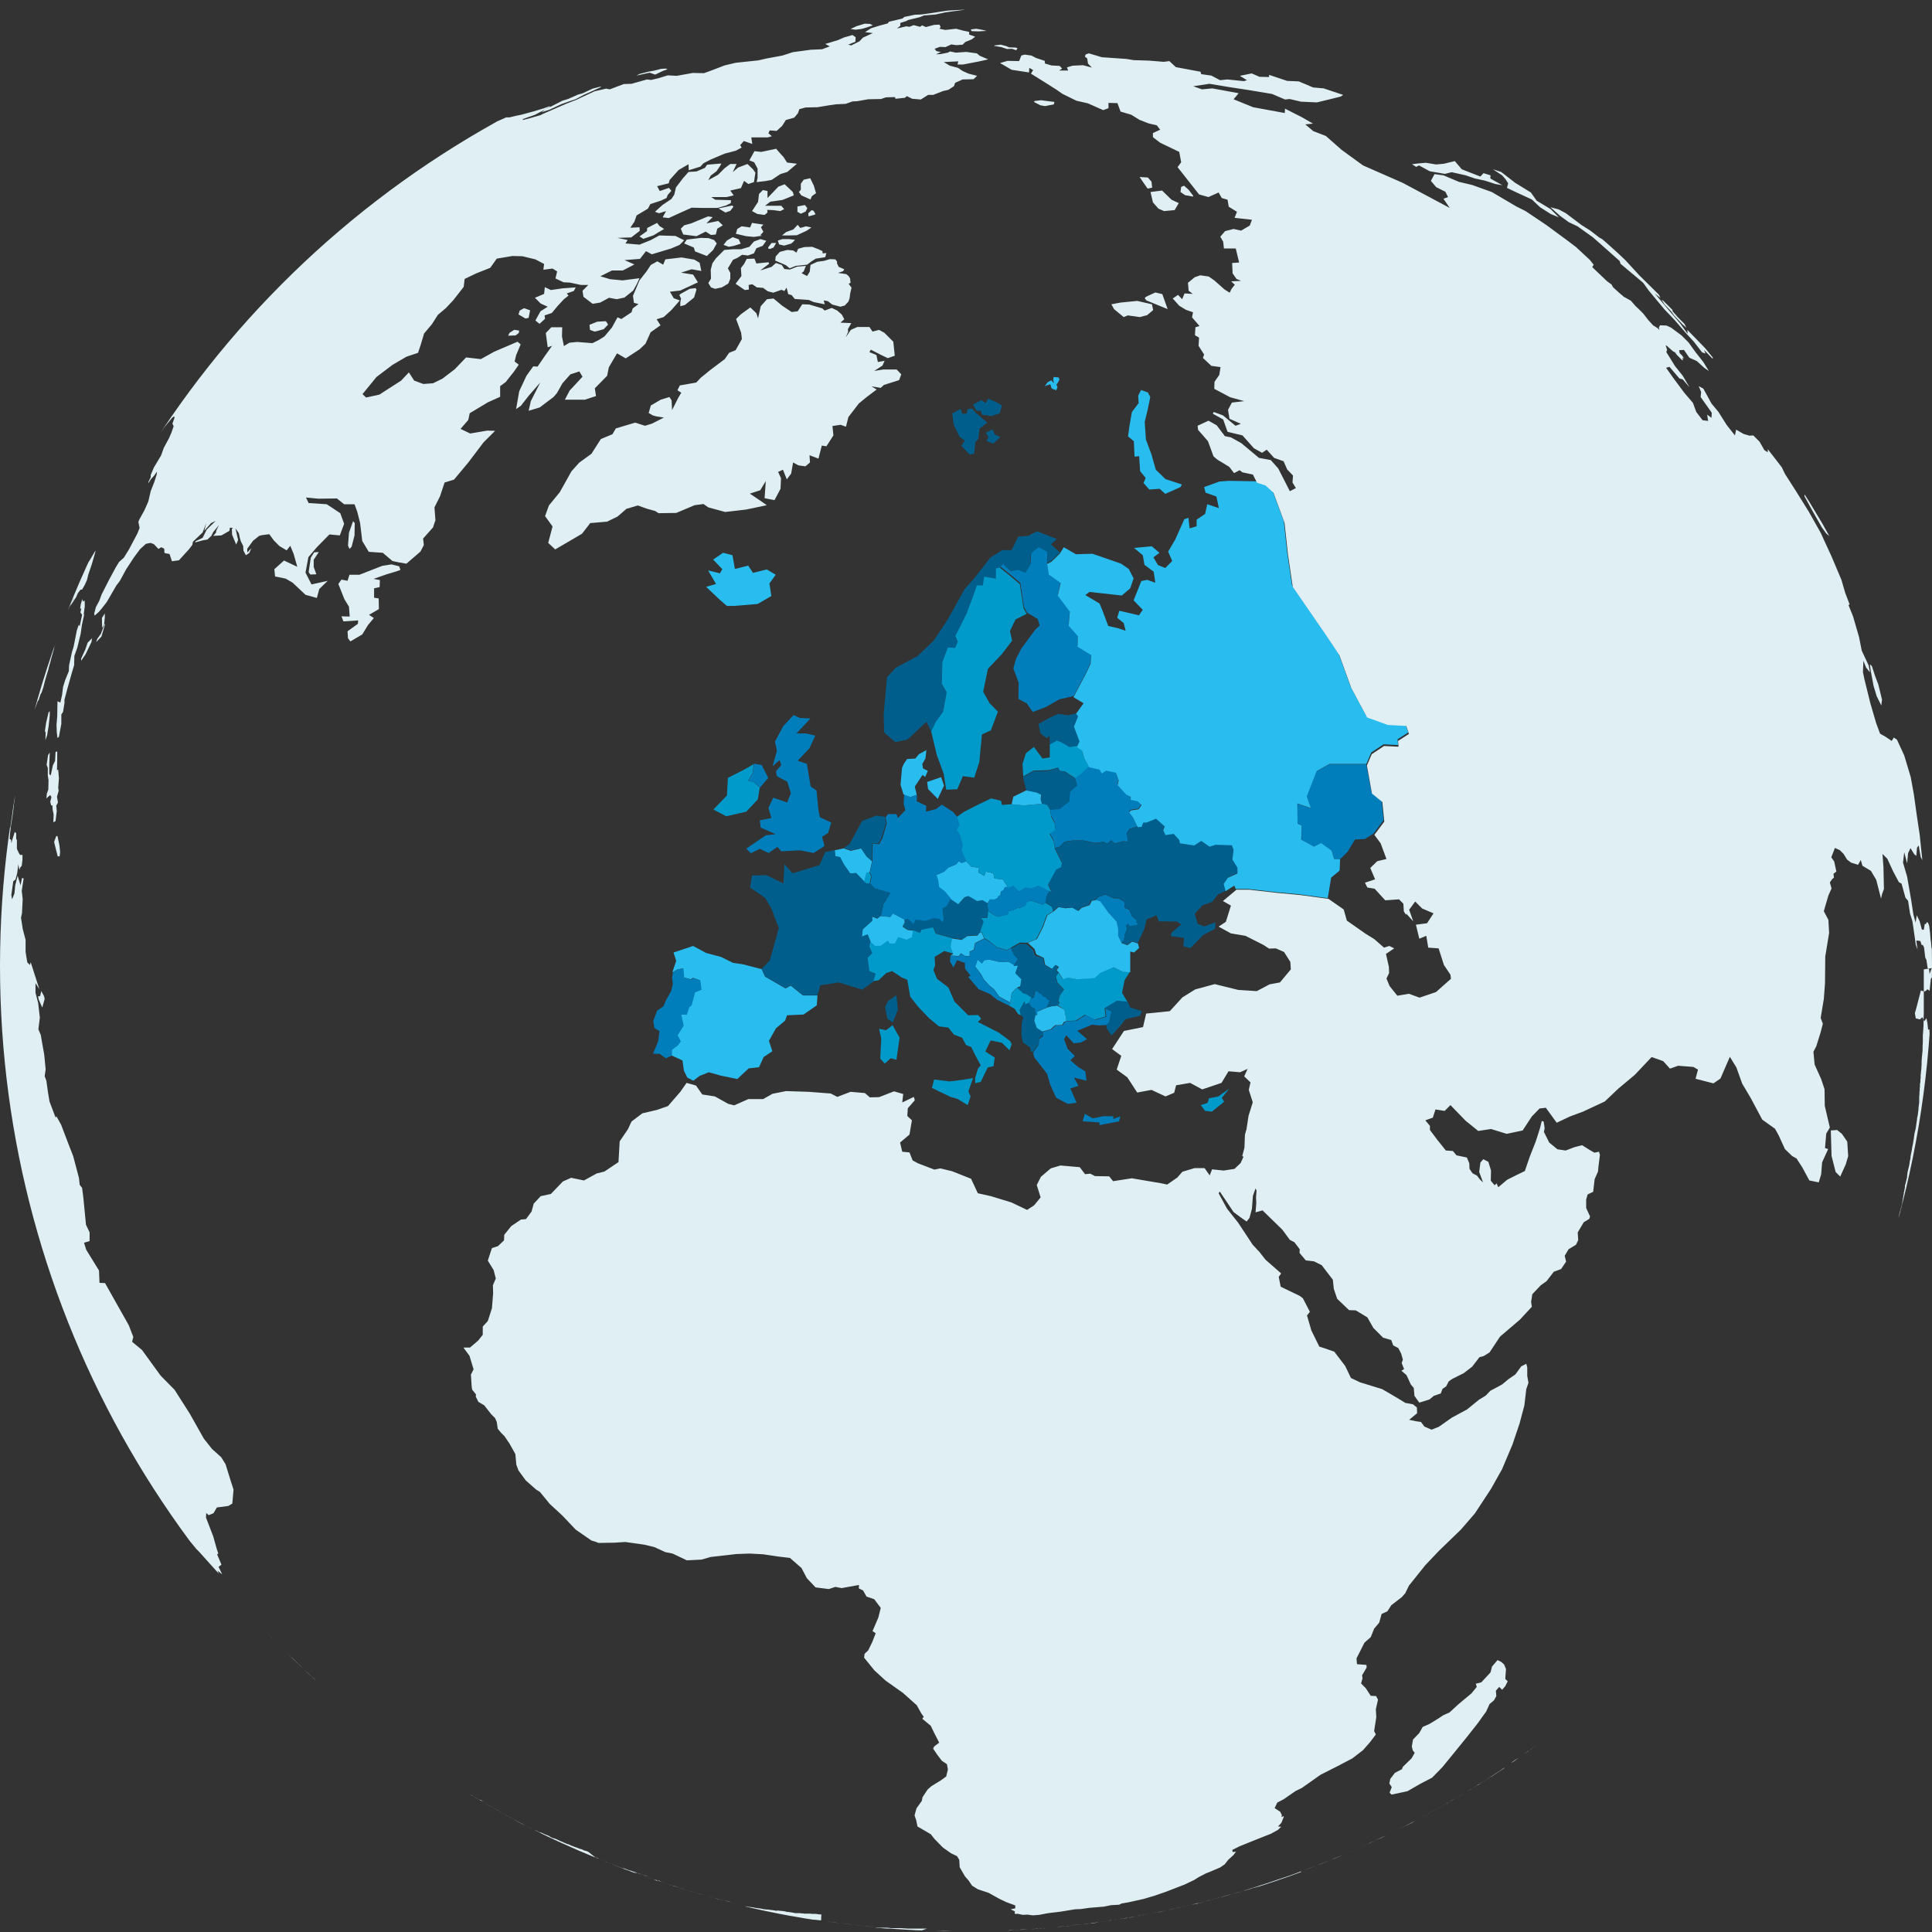 <?xml version="1.0" encoding="utf-8"?>
<!-- Generator: Adobe Illustrator 27.8.0, SVG Export Plug-In . SVG Version: 6.00 Build 0)  -->
<svg version="1.1" id="Layer_1" xmlns="http://www.w3.org/2000/svg" xmlns:xlink="http://www.w3.org/1999/xlink" x="0px" y="0px"
	 viewBox="0 0 800 800" style="enable-background:new 0 0 800 800;" xml:space="preserve">
<rect x="0" y="0" width="800" height="800" fill="#333333" stroke="none"/>
<style type="text/css">
	.st0{clip-path:url(#SVGID_00000075126389911865352990000004222147267504947086_);}
	.st1{fill-rule:evenodd;clip-rule:evenodd;fill:#005E8C;}
	.st2{fill-rule:evenodd;clip-rule:evenodd;fill:#29BDEF;}
	.st3{fill-rule:evenodd;clip-rule:evenodd;fill:#009ACA;}
	.st4{fill-rule:evenodd;clip-rule:evenodd;fill:#007DBB;}
	.st5{fill:#DFEFF3;}
</style>
<g id="Map">
	<g>
		<g>
			<g>
				<defs>
					<circle id="SVGID_1_" cx="400" cy="400" r="400"/>
				</defs>
				<clipPath id="SVGID_00000104703744248371936070000007437040223488899252_">
					<use xlink:href="#SVGID_1_"  style="overflow:visible;"/>
				</clipPath>
				<g style="clip-path:url(#SVGID_00000104703744248371936070000007437040223488899252_);">
					<path class="st1" d="M424.3,414.6L424.3,414.6l0.4,1.3l1.4-0.7l1.2,1.8l1.3,0.6l0.5,2.5l-0.5,2.4l1,2.9l2.3,1.5v1.9l-1.6,1.1
						l-0.2,2.3l-2.3,3.5l-1-0.4l-0.2-1.5l-3.1-2.2l-0.6-3.3l0.2-4.8l0.6-2.2l-1-1l-0.5-2.2L424.3,414.6L424.3,414.6z"/>
					<path class="st1" d="M401.2,370.9L401.2,370.9l3.6,2.1l2.2-0.4l2.2,1.3l-0.4,0.9l0.5,2.4L409,380h-2.6l1,1.5l-1.5,4.5l-0.9,1.2
						l-4.2,0.2l-2.4,1.6l-4-0.6l-6.8-1.9l-1-2.4l-4.8,1l-0.6,1.3l-2.9-1.1l-2.4-0.3l-2.1-1.4l0.9-1.7l-0.1-1.3l1.4-0.3l2.3,2.1
						l0.8-1.8l4.1,0.5l3.4-1.1l2.3,0.3l1.4,1.4l0.5-1.2l-0.5-4.6l1.7-0.9l1.7-3.2l3.4,2.3l2.6-2.9L401.2,370.9L401.2,370.9z"/>
					<path class="st2" d="M356.6,351.3L356.6,351.3l2.3,3.4l2.2,1.9l-1,4.6l-1.2,0.1l-1,3.8l-3.5-3.6l-2.4,0.2l-2.6-3.7l-1.6-3
						l-2-0.4l-0.2-2.5l3.7-0.8l3,1L356.6,351.3L356.6,351.3z"/>
					<path class="st3" d="M438.3,402.7L438.3,402.7l1.7,2.7l1.9-0.7l3.9,0.7l7.3-0.5l2.2-2.1l5.6-2.4l3.9,1.9l3,0.2l-2.1,3.3
						l-1.1,5.3l2.2,3.7l-4.5-0.2l-4.9,2.9l0.4,3.4l-4.6,1.3l-3.9-2l-3.9,2.4l-3.8,0.2l-0.8-4.6l-2.8-2l0.8-1l-0.6-0.8l0.7-2.3
						l1.7-2.4l-2.7-2.8l-0.7-2.5L438.3,402.7L438.3,402.7z"/>
					<path class="st2" d="M409.9,397.4L409.9,397.4l4.3,1l3.4-0.2l2.3,1.4l1.8-0.1l-1.1,3.1l2.5,2.5l-0.5,3.3l-1.2,0.4l-0.9,0.7
						l-1.6,1.7l-0.6,3.9l-4.6-2.5l-2-2.9l-1.9-1.5l-2.4-2.6l-1.1-2.1l-2.5-3.3l1-2.9l1.8,1.6l1-1.4L409.9,397.4L409.9,397.4z"/>
					<path class="st4" d="M455.2,318.4L455.2,318.4l0.9,1.6l1.8-1.2l4.1,0.9l1.1,3.1l-0.4,2l3.5,3.9l1.9,0.9v1.3l2.9,0.6l1.6,1.5
						l-1.2,1.8l-3.3,0.5l-0.6,0.8l1.5,2l2,4.1l-3.4,1.1l-1,1.8l0.5,3.5l-1.8-0.3l-3.8,1l-1.4-1.4l-1.4,1.4l-1.8-0.7l-3.4,0.4l-5-1
						h-4.3l-3.3,0.5l-2.1,2.1l-2,0.5l-0.5-3.1l-1.7-3.1l2.4-1.7l-0.3-2.8l-1.4-2.5l-0.5-3l3.9-0.4l4-3.1l0.3-4l2.9-2.6l-0.9-3
						l2.1-1.5l3.6-3.3L455.2,318.4L455.2,318.4z"/>
					<path class="st2" d="M369.7,378.2L369.7,378.2l4.8,2.5l0.1,1.3l-0.9,1.7l2.1,1.4l2.4,0.3l-0.5,2.9l-2.2,1l-3.5-1.1l-1.3,2.7
						h-2.3l-0.7-1.2l-2.9,2.1l-2.4,0.1l-1.9-1.7l-1.3-3.2l-2.4,0.9l0.4-3.1l3.9-3.5v-1.8l2.1,0.9l1.4-1.1l4,0.4L369.7,378.2
						L369.7,378.2z"/>
					<polygon class="st3" points="505.9,454.6 509,450.8 504.5,454 500.6,454.8 500.1,456.6 499.7,456.8 497.2,457.6 499,460 
						501.8,460.3 506.9,456.2 506.6,455.7 					"/>
					<path class="st2" d="M397,356.5L397,356.5l1.1,0.8l1.9-0.7l2.1,2.2l3.3,0.6l-0.2,1.9l2.4,1.4l0.6-1.8l3.1,0.7l0.5,2.2l3.4,0.3
						l2.2,3.4l-1.4,0.1l-0.6,1.3l-1,0.4l-0.2,1.6l-0.9,0.4l-0.1,0.6l-1.5,0.8h-2L409,374l-2.2-1.3l-2.2,0.4L401,371l-1.6,0.5
						l-2.6,2.9l-3.4-2.3l-2.5-3l-2.3-1.7l-0.4-2.9l-0.7-2.1l3.3-1.4l1.7-1.7l3.2-1.3L397,356.5L397,356.5z"/>
					<path class="st4" d="M379.7,329.1L379.7,329.1l-0.1,2.7l4,1.9l-0.2,2.4l4.2-1.1l2.4-1.8l4.5,2.9l1.9,2.2l1,3.5l-1.2,1.9
						l1.5,2.5l1,3.7l-0.4,2.4l1.8,4.4l-1.9,0.7l-1.1-0.8l-1.1,1.3l-3.2,1.3l-1.7,1.7l-3.3,1.4l0.7,2.1l0.4,2.9l2.3,1.7l2.5,3
						l-1.7,3.2l-1.7,0.9l0.5,4.6l-0.5,1.2l-1.4-1.4l-2.3-0.3l-3.4,1.1l-4.1-0.5l-0.8,1.8l-2.3-2.1l-1.4,0.3l-4.8-2.5l-1.1,1.4
						l-4-0.4l1.1-4.9l2.8-4.6l-6.4-1.9l-1.9-2l0.6-3l-0.7-1.7l1-4.6l0.2-7.3l2.6,0.3l1.4-2.5l1.8-6.2l-0.5-2.4l1-1.4h3.5l0.6,1.6
						l3.1-3.2l-0.7-2.7l0.2-3.9l2.9,1.1L379.7,329.1L379.7,329.1z"/>
					<path class="st2" d="M390.9,325.3L390.9,325.3l-2.6,5.5l-4-4.1l-0.4-2.9l5.8-2L390.9,325.3L390.9,325.3z M384.2,319.2
						L384.2,319.2l-1.1,2.5l-1.1-0.8l-3.2,4.8l0.8,3.4L377,330l-2.9-1.1l-1.2-3.9l0.6-7l0.8-1.8l1.3-1.9l3.4-0.2l1.5-1.8l3.1-1.7
						l-0.4,3.5l-1.3,2.2l0.3,1.9L384.2,319.2L384.2,319.2z"/>
					<path class="st2" d="M287,391.7L287,391.7l5.4,2.9l6.3,1.7l4.8,2.4l4.1,0.6l7.8,2l1.4,3.1l8.5,4.9l2.1-1.2l5.1,4.1h6l-0.3,4.1
						l-5.5,3.8l-6.8,0.3l-0.8,2.2l-3.8,3.2l-2.9,5.2l1.4,4.3l-3.6,2.4l-1.9,4.2l-4.3,0.5l-4.7,4.4l-6.8-1.4l-5-1.4l-3.8,1.5l-2.6,2
						l-2.5-1.3l-1.4-2.8l-0.6-4.3L278,437l0.1-2.4l2.5-1.9l1.1-1.6l-1.3-2.5l2.5-4l-1-4.6l2.3,0.1l1-3.1l1-0.8l1.4-5.3l2.7-1.2
						l-0.5-3.8l-2.8-1l-1,0.6l-2.9-0.8l-0.3-3.7l-2.2,0.4l-2.2,1.2l1.6-4.7l-1.1-3.5L287,391.7L287,391.7z"/>
					<path class="st1" d="M438.2,295.6L438.2,295.6l4,0.6l3.5-0.8l0.8,1.1l-1.7,4.3l2.3,6.1l-1.2,2.4l-3,0.5l-3.6-2.1l-1.7-0.6
						l-2.9,1.6l-0.1-4l-1.2,1l-2.6-2.1l-0.8-3.8l4.2-2.4L438.2,295.6L438.2,295.6z"/>
					<path class="st4" d="M433.6,233L433.6,233l0.7,4.4l4.9,3.5l-1.2,5.2l5,6.7l-0.5,5.8l3.8,4.3l-0.1,4.4l5.7,3.5l-0.3,3.5
						l-1.9,4.3l-5.1,9.6l-6,1.4l-5.6,3.2l-5.4,2l-2.4-3.5l-3.5-1.9l0.1-6.7l-2.2-5.9l1.1-4l2.3-4.4l5.8-7.8l1.7-1.6l-0.8-2.7
						l-4.4-2.6l-1.3-2.4l-1.5-9.9l-4.6-3.9l-3.7-2.9l1.3-1.8l3.2,3.1l3.2-0.6l2.9,1.2l1.9-3.1l0.3-4.8l3.2-2.7l3.6,1.9L433.6,233
						L433.6,233z"/>
					<path class="st1" d="M371.8,418.1L371.8,418.1l-2.1,5.3l-2.3-1.6l-0.9-4.8l1.2-2.5l3.5-2.4L371.8,418.1L371.8,418.1z
						 M349.5,358L349.5,358l2.6,3.7l2.4-0.2l3.5,3.6l1,0.7h1.3l1.9,2l6.4,1.9l-2.8,4.6l-1.1,4.9l-1.4,1.1l-2.1-0.9v1.8l-3.9,3.5
						l-0.4,3.1l2.4-0.9l1.3,3.2l-0.4,1.9l1.2,2.8l-1.9,1.9l0.7,5.5l2.6,1.1l-0.9,3l-4.9,3.5l-9.7-3l-7.6,1.2l-1.2,4.1h-6l-5.1-4.1
						l-2.1,1.2l-8.5-4.9l-1.4-3.1l3.4-3.6l3.7-13.4l-3.2-8.2l-2.5-4.2l-6.2-4.3l0.8-5l6-0.1l7,3.4l0.4-8l3.4,3.8l11.2-3.4l2.3-5.4
						l4-0.8l0.2,2.5l2,0.4L349.5,358L349.5,358z"/>
					<path class="st4" d="M318.1,322.1L318.1,322.1l-3.4,4l-2.4-2.2l-2.4-0.6l1.9-3.3l0.4-3.8l3.2,0.6L318.1,322.1L318.1,322.1z
						 M335.6,297.5L335.6,297.5l-5.8,6.2h3.9l3.9,0.9l-2.4,5.2l-4.9,5.2l3.8,1.3l1.6,9.4l2.4,1.6l0.8,8.2l0.6,2.9l4.7,2.2l-1.3,4.3
						l-2.5,1.6l1,3.8l-4.5,2.9l-5.7-1.1l-7.7,0.4l-1.6-1.8l-3.6,2.5l-3.7-1.7l-3.7,1.8l-1.9-1.9l8.1-5.5l4.1-0.5l-6.2-2.7l-0.4-3
						l4.8-1l-1.2-4.2l2-4.2l5.7,2l1.6-3.8l-1.5-4.8l-4.3-2.3l-0.4-2l2.2-2.6l-0.7-2.1l-2.9,2.6l1.8-6.4l-0.8-3.8l3.4-6.4l4.3-4.6
						l2.6,1.2L335.6,297.5L335.6,297.5z"/>
					<path class="st4" d="M449.2,461.2L449.2,461.2l3.3,1.9l4.3-0.9h4.2v1.2l2.9-1.2l-0.5,2.1l-8.1,1.6v-1.1l-7-0.5L449.2,461.2
						L449.2,461.2z M460.3,418.8L460.3,418.8l-1,4.6l-1.1,1l-3.2,0.2l-2.8-0.3l-6.1,2.5l4,3.5l-2.6,1.4l-2.9,0.3l-3.1-3.3l-0.9,1.6
						l1.5,4l3,3l-1.9,1.7l3.3,2.9l2.9,1.7l0.5,3.9l-5.2-1.3l1.9,3.4l-3.4,1.1l2.6,5.9l-3.7,0.5l-4.8-2.6l-2.4-5.3l-1.3-4.5l-2.3-3
						l-3-3.8l-0.5-1.9l2.3-3.5l0.2-2.3l1.6-1.1v-1.9l3.4-0.9l1.9-1.7l2.9-0.1l0.8-1.3l1-0.3l3.8-0.2l3.9-2.4l3.9,2l4.6-1.3l-0.4-3.4
						L460.3,418.8L460.3,418.8z"/>
					<path class="st4" d="M412.8,392.3L412.8,392.3l4.1,1.2l1.8-1.1l1.3,2.6l1.7,1.9l-1.8,2.7l-2.3-1.4l-3.4,0.2l-4.3-1l-2.3,0.2
						l-1,1.4l-1.8-1.6l-1,2.9l2.5,3.3l1.1,2.1l2.4,2.6l1.9,1.5l2,2.9l4.6,2.5l-0.5,1.2l-4.9-2.4l-3-2.4l-4.7-2l-4.3-5.1l1-0.5
						l-2.3-2.9l-0.1-2.4l-3.2-1.1l-1.5,3l-1.4-2.4l0.1-2.4l0.2-0.1l3.4,0.3l0.9-1.2l1.7,1.1l1.9,0.1v-1.9l1.7-0.7l0.5-2.8l3.8-1.9
						l1.5,0.8L412.8,392.3L412.8,392.3z"/>
					<path class="st3" d="M426.8,372.9L426.8,372.9l5.1,1.7l0.9-0.8l2.8,1.7l0.5,1.8l-2.7,1.7l-1.8,4.9l-2.5,4.9l-3.8,1.6l-3-0.1
						l-3.6,2l-1.8,1.1l-4.1-1.2l-3.7-2.9l-1.5-0.8l-1-2.4h-0.8l1.5-4.5l-1-1.5h2.6l0.3-2.9l2.4,1.7l1.8,0.7l3.9-1l0.3-1.4l1.9-0.3
						l2.2-1.2l0.5,0.4l2.1-1l1-1.7L426.8,372.9L426.8,372.9z"/>
					<path class="st3" d="M311.7,320L311.7,320l-1.9,3.3l2.4,0.6l2.4,2.2l-0.8,4.9l-4.8,5.1l-8.3,1.9l-5.3-2.8l5.6-5.8l0.4-7.3
						l6.9-3.5l3.8-2.2L311.7,320L311.7,320z"/>
					<path class="st2" d="M321.2,238L321.2,238l-2.6,3.6l0.8,5.2l-5.7,3.3l-9.8,0.8H301l-2.9-2.5l-5.7-5.4l4.1-1.2l-3.3-5.6l4.9,1.2
						l1-1.7l-3.8-4l4.1-2.8l3.9,1l1,5.7l5.5-1.4l2,3l5.7-1.4L321.2,238L321.2,238z"/>
					<path class="st3" d="M402.9,446.4L402.9,446.4l-1.9,5.5l0.9,2.1l-1.2,3.6l-4.3-2.6l-2.8-0.8l-7.7-3.7l0.9-3.5l6.4,0.8l5.6-0.7
						L402.9,446.4L402.9,446.4z M369.6,424.5L369.6,424.5l2.9,5.2l-1.3,9.1l-2.4-0.6l-2.4,2.2l-1.9-2l0.4-8.4l-0.9-4l2.9,0.6
						L369.6,424.5L369.6,424.5z M387.5,386.6L387.5,386.6l6.8,1.9l-0.6,3.4l1.1,3l-3.8-1.1l-4,2.4l0.2,3.5l-0.7,2l1.5,3.6l4.7,3.6
						l2.5,5.8l5.7,5.7l4.1-0.1l1.3,1.5l-1.4,1.4l4.8,2.4l3.9,2l4.7,3.5l0.6,1.3l-0.9,2.5l-3.1-3.1l-4.7-1l-2.2,4.6l3.9,2.5l-0.5,3.6
						L409,442l-2.9,6l-2.3,0.5v-2.1l1.1-3.8l1.2-1.5l-2.2-4l-1.7-3.5l-2.2-0.9l-1.6-3l-3.4-1.3l-2.3-2.9l-3.9-0.5l-4-3.3l-4.6-4.8
						l-3.3-4.2l-1.2-7l-2.4-1l-3.9-2.6l-2.4,0.8l-3.2,3l-2.1,0.3l0.9-3l-2.6-1.1l-0.7-5.5l1.9-1.9l-1.2-2.8l0.4-1.9l1.9,1.7l2.4-0.1
						l2.9-2.1l0.7,1.2h2.3l1.3-2.7l3.5,1.1l2.2-1l0.5-2.9l2.9,1.1l0.6-1.3l4.8-1L387.5,386.6L387.5,386.6z"/>
					<path class="st4" d="M432.9,412.8L432.9,412.8l1.1,1.2l0.7-0.1l-0.5,1.7l-0.5,0.9l0.2,0.5l-1.1,0.4l-3,1.3l-0.1,1.4H429
						l-0.5-2.5l-1.3-0.6l-1.2-1.8l0.9-1.6l1.2-0.6l0.5-2.4l0.9-0.5l0.8,1l1,0.4l0.8,1L432.9,412.8L432.9,412.8z"/>
					<path class="st1" d="M438,317.9L438,317.9l0.7,1.4l2.1,0.2l4.3,2.8l0.9,3l-2.9,2.6l-0.3,4l-4,3.1l-3.9,0.4l-1.2-2l-2.2-0.5
						l-0.5-1.7l0.2-1.9l-1.9-0.9l-4.3-0.9l-1.4-5.7l4.2-2.4l6.5-0.2L438,317.9L438,317.9z"/>
					<path class="st3" d="M360.1,365.8L360.1,365.8h-1.3l-1-0.7l1-3.8l1.2-0.1l0.7,1.7L360.1,365.8L360.1,365.8z"/>
					<path class="st3" d="M447.9,310.4L447.9,310.4l1,3.2l2,3.8l-3.6,3.3l-2.1,1.5l-4.3-2.8l-2.1-0.2l-0.7-1.4l-3.7,1.1l-6.5,0.2
						l-4.2,2.4l-0.3-5.2l1.4-4.4l3.3-2.6l3.6,4.8l3-0.5v-5.3l2.9-1.6l1.7,0.6l3.6,2.1l3-0.5L447.9,310.4L447.9,310.4z"/>
					<path class="st4" d="M470.6,382L470.6,382l1,0.5l-1.1,0.7l-2.8,0.3l-0.6-0.9l-0.9,0.7l0.5,1.2l-0.9,2.4l-0.4,2.5l-1.1,1l-1.4-3
						v-3l-0.7-3l-3.4-3.7l-1.9-2.7l-1.7-1.8l-1.5-0.5l1-1.2l2.9-1.1l3.7,1.6h1.9l2.4,1.5l0.1,2.4l1.9,0.8l1.2,2.8l1.9,1.4L470.6,382
						L470.6,382z"/>
					<path class="st2" d="M440.8,418.2L440.8,418.2l0.8,4.6l-1,0.3l-0.8,1.3l-2.9,0.1l-1.9,1.7l-3.4,0.9l-2.3-1.5l-1-2.9l0.5-2.4
						h0.7l0.1-1.4l3-1.3l1.1-0.4l1.7-0.5l2.4-0.3L440.8,418.2L440.8,418.2z"/>
					<path class="st3" d="M426.9,413.6L426.9,413.6l-0.9,1.6l-1.4,0.7l-0.4-1.3l-2,3.6l0.5,2.2l-1.1-0.5l-1.5-2.2l-2.3-1.3l0.5-1.2
						l0.6-3.9l1.6-1.7l0.9-0.7l1.4,1.1l0.8,0.9l1.7,0.6l2,1.3L426.9,413.6L426.9,413.6z"/>
					<path class="st1" d="M361.2,349.2L361.2,349.2l-0.2,7.3l-2.2-1.9l-2.3-3.4l-4.2,0.9l-3-1l2.5-1.6l5.2-9.6l6-2.2l3.4,0.5
						l0.5,2.4l-1.8,6.2l-1.4,2.5L361.2,349.2L361.2,349.2z"/>
					<path class="st1" d="M429.4,220L429.4,220l8.2,3.2l-2.4,2.2l3.7,3.4l-3.4,3.3l-1.8,0.9l-0.1-4.5l-3.6-1.9l-3.2,2.7l-0.3,4.8
						l-1.9,3.1l-2.9-1.2l-3.2,0.6l-3.2-3.1l-1.3,1.8l-1.5,0.4v4.2l-4.9-0.8l-0.5,3.6h-2.5l-1.6,4.6l-2.7,7.2l-4.6,9.2l1,2.3
						l-1.1,2.6l-3-0.2l-2.3,6.2l-0.2,8.9l2,3.5l-1.4,7.9l-3.2,4.5l-1.8,3.8l-2.1-4.3l-7.8,7.3l-5.1,1.1l-4.6-4l-0.2-7.4l1.4-15.5
						l3.6-3.9l9-4.8l6.7-6.4l5.9-8.9l6.9-12.4l4.3-4.9l6.4-8.2l4.9-3.1h3.9l2.7-5.6l4.1-0.3L429.4,220L429.4,220z"/>
					<path class="st3" d="M418.9,333L418.9,333l5.1,0.5l7.4-0.7l2.2,0.5l1.2,2l0.5,3l1.4,2.5l0.3,2.8l-2.4,1.7l1.7,3.1l0.5,3.1
						l2.9,5.8l-0.2,2l-2.1,1l-3.4,6.2l1.5,3l-1-0.3l-4.6-2.3l-3.2,1.2l-2.2-0.5l-2.6,1.7l-2.4-2.4l-1.8,1l-0.3-0.4l-2.2-3.4
						l-3.4-0.3l-0.5-2.2l-3.1-0.7l-0.6,1.8l-2.4-1.4l0.2-1.9l-3.3-0.6l-2.1-2.2l-1.8-4.4l0.4-2.4l-1-3.7l-1.5-2.5l1.2-1.9l-1-3.5
						l2.8-2l6.3-3.2l5-2.4l4.1,1l0.4,1.7L418.9,333L418.9,333z"/>
					<path class="st4" d="M283,401.1L283,401.1l0.3,3.7l2.9,0.8l1-0.6l2.8,1l0.5,3.8l-2.7,1.2l-1.4,5.3l-1,0.8l-1,3.1l-2.3-0.1
						l1,4.6l-2.5,4l1.3,2.5l-1.1,1.6l-2.5,1.9l-0.1,2.4l-2.5,1.1l-2.5-1.8l-2.8-0.1l2.1-5l0.6-4.3l-2.1-1.3l-0.5-2.9l1.6-4.3
						l2.6-1.8l1.1-2.6l2.1-3.7l0.7-2.9l-0.3-2.7l0.4-2.3l2.2-1.2L283,401.1L283,401.1z"/>
					<path class="st2" d="M457,375.1L457,375.1l1.9,2.7l3.4,3.7l0.7,3v3l1.4,3l2.4,0.9l2-1.5l2.4,0.8l0.5,1.8l-2.1,1.9L468,394v8.6
						l-3-0.2l-3.9-1.9l-5.6,2.4l-2.2,2.1l-7.3,0.5l-3.9-0.7l-1.9,0.7l-1.7-2.7l-1-1.1l1-1.3l-1.3-0.8l-1.4,1.7l-3-1.8l-0.6-2.9
						l-3.1-1.4l-0.7-2.2l-2.8-2.6l3.8-1.6l2.5-4.9l1.8-4.9l2.7-1.7l1.9-1.7l2.9,0.5l2.9-0.3l2.4,1.4l1.4-1.3l3.3-1.1l0.9-1.8
						l1.9-0.3l1.5,0.5L457,375.1L457,375.1z"/>
					<path class="st1" d="M414.2,181L414.2,181l-2.9,2.7l-2.8-1.1l0.8-1.6l-1.1-1.8l2.8-1.4l0.9,2.1L414.2,181L414.2,181z
						 M404.1,171L404.1,171l4.7,4l-3.2,2.5l-0.5,4.3l-1.2,1.2l-0.5,4.9l-1.9,0.3l-3.4-3.6l1.4-2.1l-2.2-1.7l-2.4-5l-0.6-4.6l3.5-1.9
						l0.6,2h1.8l0.5-1.9l1.8-0.2L404.1,171L404.1,171z M412.1,166.3L412.1,166.3l2.8,1.6l-1,3.3l-3.5,1.1l-3.8-0.6l-0.4-1.6h-1.8
						l-1.5-2.6l3.4-1.8l1.9,1.2l0.9-1.8L412.1,166.3L412.1,166.3z"/>
					<path class="st1" d="M431.9,396.6L431.9,396.6l0.6,2.9l3,1.8l1.4-1.7l1.3,0.8l-1,1.3l1,1.1l-1.1,1.7l0.7,2.5l2.7,2.8l-1.7,2.4
						l-0.7,2.3l0.6,0.8l-0.8,1l-2.4,0.3l-1.7,0.5l-0.2-0.5l0.5-0.9l0.5-1.7l-0.7,0.1l-1.1-1.2l-0.9-0.3l-0.8-1l-1-0.4l-0.8-1
						l-0.9,0.5l-0.5,2.4l-1.2,0.6l0.4-0.6l-2-1.3l-1.7-0.6l-0.8-0.9l-1.4-1.1l1.2-0.4l0.5-3.3l-2.5-2.5l1.1-3.1l-1.8,0.1l1.8-2.7
						l-1.7-1.9l-1.3-2.6l3.6-2l3,0.1l2.8,2.6l0.7,2.2L431.9,396.6L431.9,396.6z"/>
					<path class="st4" d="M419.6,366.7L419.6,366.7l2.4,2.4l2.6-1.7l2.2,0.5l3.2-1.2l4.6,2.3l-1.1,1.9l-0.6,2.9l-0.9,0.8l-5.1-1.7
						l-1.5,0.5l-1,1.7l-2.1,1l-0.5-0.4l-2.2,1.2l-1.9,0.3l-0.3,1.4l-3.9,1l-1.8-0.7l-2.4-1.7l-0.5-2.4l0.4-0.9l0.6-1.5h2l1.5-0.8
						l0.1-0.6l0.9-0.4l0.2-1.6l1-0.4l0.6-1.3l1.4-0.1l0.3,0.4L419.6,366.7L419.6,366.7z"/>
					<path class="st2" d="M407.5,388.6L407.5,388.6l-3.8,1.9l-0.5,2.8l-1.7,0.7v1.9l-1.9-0.1l-1.7-1.1l-0.9,1.2l-3.4-0.3l1.1-0.6
						l-1.1-3l0.6-3.4l4,0.6l2.4-1.6l4.2-0.2l0.9-1.2h0.8L407.5,388.6L407.5,388.6z"/>
					<path class="st3" d="M417.7,238L417.7,238l4.6,3.9l1.5,9.9l1.3,2.4l-4.6,2.3l-2.3,4.8l0.9,4l-4.3,5.6l-5.7,6l-2,9.5l2.6,4.7
						l3.5,3.6l-2.9,7.7l-3.7,1.7l-1.1,11.5l-2.1,6.4l-4.7-0.6l-2.3,5.4l-4.6,0.2l-1-6.5l-2.9-7.9l-2.3-9.7l1.8-3.8l3.2-4.5l1.4-7.9
						l-2-3.5l0.2-8.9l2.3-6.2l3,0.2l1.1-2.6l-1-2.3l4.6-9.2l2.7-7.2l1.6-4.6h2.5l0.5-3.6l4.9,0.8v-4.2l1.5-0.4L417.7,238L417.7,238z
						"/>
					<polygon class="st1" points="464.2,424.4 464.2,424.4 460.3,428.8 458.2,425.8 458.1,424.4 459.3,423.4 460.3,418.8 
						457.5,417.4 462.4,414.4 466.9,414.7 468,417.2 472.8,418.7 472.1,420.6 466.1,422 					"/>
					<path class="st1" d="M478.7,338.8L478.7,338.8l3.6,3.2l-0.6,1.6l0.9,2l3.4-0.5l2.3,2.5l0.3,1.4l6,0.9l2.9-1.9l3.5,2.4l2.4-0.8
						l6.8,0.2l0.7,1.9l-0.5,4l2.1,3.4v2.4l-4,1.8l-1.6,2.5l0.8,3l-3.4,1.6l-2.3,3l-4.1,1.5l-3.2,3.5l1.3,4.2l2.7,1l4.6-1.7l-0.2,2.7
						l-4.8,2.5l-5.4,5.5l-2.9-0.8l0.3-3.4l-5.6-0.8l0.5-1.5l3.9-3.3l-1.7-1.2l-7.6-0.1l-0.9-2.5l-4.1,1.7l-1,4.1l-2.7,5.7l-2.4-0.8
						l-2,1.5l-2.4-0.9l1.1-1l0.4-2.5l0.9-2.4l-0.5-1.2l0.9-0.7l0.6,0.9l2.8-0.3l1.1-0.7l-1-0.5l0.1-1.1l-1.9-1.4l-1.2-2.8l-1.9-0.8
						l-0.1-2.4l-2.4-1.5h-1.9l-3.7-1.6l-2.9,1.1l-1,1.2l-1.9,0.3l-0.9,1.8l-3.3,1.1l-1.4,1.3l-2.4-1.4l-2.9,0.3l-2.9-0.5l-1.9,1.7
						l-0.5-1.8l-2.8-1.7l0.6-2.9l1.1-1.9l1,0.3l-1.5-3l3.4-6.2l2.1-1l0.2-2l-2.9-5.8l2-0.5l2.1-2.1l3.3-0.5h4.3l5,1l3.4-0.4l1.8,0.7
						l1.4-1.4l1.4,1.4l3.8-1l1.8,0.3l-0.5-3.5l1-1.8l3.4-1.1h1.6l0.7-1.8h1.3L478.7,338.8L478.7,338.8z"/>
					<polygon class="st4" points="572.9,339.6 568.8,345.1 565.2,347.4 561.1,347.6 558,352.7 554.9,355.8 552.4,355.7 551.4,352.2 
						546.9,349.2 544.1,350.7 538.9,347.8 539,342 537.3,341.1 537.2,332.8 542.8,334.7 541,329.8 545.1,319.4 550.5,316.4 
						560.4,316.4 565.7,316.4 567.9,328 572.1,331.5 					"/>
					<path class="st2" d="M583.1,303.3L582,300l-7.6-0.4l-8.6-3.1l-6.6-12.3l-4.9-13.5l-5.4-8.1L535,242.4l-2-13.5l-1.4-13
						l-4.6-12.5l-3.3-3l-3.5-1.1l-11.5-0.2l-3.8,0.3l-6.3,2.3l0.6,2.3l4.5,1.6l1,4.8l-4.8-1.6l-0.9,4l-3.5,2.4v2.7l-2.9,0.9
						l-0.5-4.4l-1.7,0.6l-3.8,8.5l-2.9,4.9l1.7,3.9l-2.9,2.9l-3-1.2l-1.9-3.2l2.5-1.9l-3.2-2.7l-7.3,0.7l3.6,3l0.7,4l3.8,2.8
						l0.7,4.6l-3.4-1.2l-2.4,0.5l-3.2,8l3.8,3.9l-1.6,2.3l-8.1-1.9l-0.9,2.9l2.7,2.2l0.8,3.2l-2.9-1l-4.3-1l-2.4-6.4l-1.2-2.9
						l-5.9-3.5l1.7-1.3l13.4,1.5l3.5-3l1.4-4.1l-2-3.9l-3.2-2.2l-11.8-4.1l-6.9,0.2l-5-2.9l-1.7,2.7l-3.4,3.3l-1.8,0.9l0.7,4.4
						l4.9,3.5l-1.2,5.2l5,6.7l-0.5,5.8l3.8,4.3l-0.1,4.4l5.7,3.5l-0.3,3.5l-2,4.3l-5.1,9.6l4.2,2.5l-3.1,4.3l0.8,1.1l-1.7,4.3
						l2.3,6.1l-1.1,2.4l2.1,1.3l1,3.2l2,3.8l4.3,1l0.9,1.6l1.8-1.2l4.1,0.9l1.1,3.1l-0.4,2l3.5,3.9l1.9,0.9v1.3l2.9,0.6l1.6,1.5
						l-1.2,1.8l-3.3,0.5l-0.6,0.8l1.5,2l2,4.1l1.6-0.1l0.7-1.8h1.3l4-1.6l3.6,3.2l-0.6,1.6l0.9,2l3.4-0.5l2.3,2.5l0.3,1.4l5.9,0.9
						l2.9-1.9l3.5,2.4l2.4-0.8l6.8,0.2l0.7,1.9l-0.5,4l2.1,3.4v2.4l-4,1.8l-1.7,2.5l0.8,3l3.6-2.3l0.6,1.4h5.2l11.4,1.3l9.7,0.9
						l11.8,1.6l1.4-8.5l3.5-2.9l0.2-4.7l-2.5-0.1l-1-3.5l-4.4-3.1l-2.9,1.5l-5.3-2.9l0.2-5.8l-1.7-0.8l-0.1-8.4l5.6,1.9l-1.7-4.8
						l4.1-10.5l5.3-3h9.9h5.4l2-4.7l5.1-3.4l6,0.3l-0.2-2.4L583.1,303.3z M430.9,331l0.2-1.9l-1.9-0.9l-4.3-0.9l-5.3,2.6l-0.7,3.1
						l5.1,0.5l7.4-0.7L430.9,331z M436.3,156.1l-0.2,1.2l0.4,1.4l-1.2-1.2l-1.4,0.7l-1.3,1.7l2.3-0.8l0.6,1.8l1.9,0.7l0.5-1.4
						l-0.5-0.9l0.6-0.8l0.7-1.3l-0.3-0.9L436.3,156.1z M478.6,194.5l-1.8-6.3l-2.3-6.2l-0.5-7.3l1.2-4.9l1.1-5.4l-1-1.9l-2.8-1
						l-1.2,2.3l0.2,3.1l-2.8,3.7l-1,5.7l-0.6,4.4l2.4,2l0.3,6.4l1.9-0.2l0.4,6.2l2.3,2.8l-0.9,2.1l2.4,2.7l4.3-0.3l2.3,2.1l6.3-2.8
						l0.6-1.1l-6.8-2.2L478.6,194.5z"/>
					<path class="st5" d="M107.2,672.5L107.2,672.5L107.2,672.5L107.2,672.5z M103.9,668.9L103.9,668.9l-0.2-0.2L103.9,668.9z
						 M137.2,701.4l-0.4-0.3l0,0L137.2,701.4z M242.8,767.6L242.8,767.6L242.8,767.6L242.8,767.6z M212.3,753.1l0.6,0.3l-1.1-0.6
						L212.3,753.1z M211.3,752.5l0.5,0.3l-1-0.5L211.3,752.5z M198.1,745.1l-2.2-1.3l0.2,0.1l1.9,1.1l-0.2-0.1L198.1,745.1l0.2,0.1
						l0,0l0,0l0,0l0,0l0,0h0.1l0.4,0.2l0.4,0.2l0.3,0.1l0.4,0.2l0,0l0,0l0.4,0.2l-1.1-0.7L198.1,745.1z M239.6,766.2L239.6,766.2
						L239.6,766.2L239.6,766.2z M251.1,771l0.7,0.3l-1.4-0.5L251.1,771z M195.9,743.8L195.9,743.8L195.9,743.8L195.9,743.8
						L195.9,743.8L195.9,743.8L195.9,743.8L195.9,743.8L195.9,743.8l-1.1-0.7l0.4,0.2l0,0l0,0l0,0l0,0l0,0l0,0l0,0l0,0l0,0l0.2,0.1
						L195.9,743.8L195.9,743.8L195.9,743.8L195.9,743.8L195.9,743.8L195.9,743.8L195.9,743.8L195.9,743.8L195.9,743.8L195.9,743.8
						L195.9,743.8L195.9,743.8L195.9,743.8L195.9,743.8L195.9,743.8L195.9,743.8L195.9,743.8L195.9,743.8L195.9,743.8L195.9,743.8
						L195.9,743.8L195.9,743.8L195.9,743.8z M200.6,746.5l0.3,0.2l-0.5-0.3L200.6,746.5z M201.5,747.1l1.2,0.7l0.1,0.1l-2-1.2
						L201.5,747.1z M208.1,750.7L208.1,750.7L208.1,750.7L208.1,750.7z M210,751.8l0.9,0.5l-2.7-1.4L210,751.8z M199.7,746
						L199.7,746l-0.2-0.1L199.7,746z M206.4,749.8l-0.5-0.3h0.1L206.4,749.8z M205.9,749.5L205.9,749.5l-0.5-0.3L205.9,749.5z
						 M245.8,768.9l0.2,0.1l0,0L245.8,768.9L245.8,768.9L245.8,768.9z M205.2,749.1l0.4,0.2l-1.9-1.1L205.2,749.1z M205.8,749.5
						l1,0.5l1.2,0.7l0,0l-2.5-1.4L205.8,749.5z M203.1,747.9l0.6,0.3l-0.7-0.4L203.1,747.9z M249.6,770.4l0.8,0.3l-1.8-0.7
						L249.6,770.4z M197.7,744.9L197.7,744.9l-0.2-0.1L197.7,744.9z M197,744.5l0.3,0.2l0.2,0.1l-0.7-0.4L197,744.5z M234.5,763.9
						L234.5,763.9L234.5,763.9L234.5,763.9z M252.6,771.6l0.7,0.3l-1.5-0.6L252.6,771.6z M246.5,769.1l-0.4-0.1l-5.7-2.4l-0.3-0.1
						l-4.7-2.1l-4.5-2l-0.6-0.3l-0.9-0.4l-4-1.9l-1.4-0.7l-0.2-0.1l-1.2-0.6l-1-0.5l-5.3-2.6l-0.3-0.1l-1.7-0.9l-1.4-0.8l0.5,0.3
						l-0.3-0.2h0.1l0.3,0.2l0.4,0.2l1.2,0.6l0.5,0.3l0.2,0.1l0.2,0.1h0.1l0.2,0.1l0,0l0,0l0.1,0.1l1.9,1l0,0l0,0l0.5,0.2l0.4,0.2
						l0.6,0.3l1.2,0.6l0,0l0,0l0.4,0.2l0.3,0.1l0.3,0.1l0.6,0.3l0.4,0.2l0.4,0.2l0.3,0.1l-0.3-0.2l0.5,0.2l0,0l0,0l0.2,0.1l0,0l0,0
						l0,0h0.1l0,0l0,0l0.2,0.1h0.1l0,0l0,0l0.4,0.2l0.1,0.1l0,0l0.3,0.1l-0.3-0.1l0.5,0.2h0.1l0.5,0.3h0.1h0.1l0.3,0.1l0.2,0.1
						l-0.3-0.1l0.3,0.1l0,0l0,0l0.2,0.1l0.8,0.4l-0.3-0.1l0.7,0.4l0.3,0.1h-0.1h0.1l0,0l0,0l0.4,0.2l0,0l0,0l0,0l0,0l0,0l0,0l0,0
						l0,0l0,0l0,0l0.3,0.1h0.1h0.1l0,0l0,0l0,0l0,0l0,0l0,0l0,0l0,0l0.3,0.1l-0.2-0.1l1.6,0.7l1,0.5l0,0l0,0l0,0l0,0h0.1l0,0
						l0.2,0.1l0,0l0,0l0,0h0.1l0.2,0.1l0,0l0,0l0.2,0.1l-0.2-0.1l0,0l0.2,0.1l0.3,0.1l0.1,0.1l1.2,0.5h0.1l-0.3-0.1l0.2,0.1h-0.1
						h0.1l0.2,0.1l0,0l0.4,0.2l-0.2-0.1h0.1h0.1h0.1l0,0l0,0l0,0l0,0l0,0l0,0l0,0l0,0l0.4,0.2h0.1l0.6,0.3l-0.5-0.2l0.7,0.3l0.4,0.2
						l0,0l0,0h0.1h0.1l0.3,0.1l0,0l0.1,0.1l0.2,0.1l0,0l0,0h0.1l0,0l0,0l0,0l0.2,0.1l0,0l0,0l0,0l0.3,0.1h-0.1h0.1l0,0l0,0h0.1
						l0.8,0.3l0.2,0.1h0.1l0.4,0.2l0.3,0.1h0.1l0.4,0.1l0.3,0.1l0.6,0.3l0.2,0.1l0.2,0.1l0.3,0.1l-0.2-0.1h0.1l0.4,0.1l0.2,0.1l0,0
						h0.1l0.7,0.3L246.5,769.1L246.5,769.1l0.2,0.1l0.6,0.2l0.3,0.1l0,0h0.1h0.1l0.5,0.2l0,0l-0.3-0.1l0.5,0.2l-1.1-0.5L246.5,769.1
						z M509.6,784.4l0.3-0.1l-0.5,0.1H509.6z M473.3,792.9l1.2-0.2l-2,0.4L473.3,792.9z M478.5,791.9l0.6-0.1l-1.9,0.4L478.5,791.9z
						 M488.1,789.9l0.8-0.2l-2.5,0.5L488.1,789.9z M479.9,791.7l2.7-0.5h0.1l-3.5,0.7L479.9,791.7z M482.7,791.1l1-0.2L482.7,791.1
						L482.7,791.1z M485.7,790.4l0.6-0.1l-0.8,0.2L485.7,790.4z M485.3,790.5h0.2l-1.8,0.4L485.3,790.5z M475.2,792.6l0.5-0.1
						l-1.2,0.2L475.2,792.6z M461.8,794.9l0.5-0.1l-0.9,0.1H461.8z M471.7,793.2l0.8-0.1l-1.6,0.3L471.7,793.2z M503.2,786.1
						l0.6-0.2l-1.7,0.5L503.2,786.1z M501.6,786.6L501.6,786.6L501.6,786.6L501.6,786.6z M489.1,789.7l0.4-0.1l-0.7,0.2L489.1,789.7
						z M498.6,787.4L498.6,787.4h-0.2H498.6z M501.9,786.6l0.3-0.1l-0.5,0.1H501.9z M461.3,795h0.2h-0.4H461.3z M506.4,785.3
						l2.9-0.8h0.2l-4.3,1.2L506.4,785.3z M504.6,785.8l0.5-0.1l-1.4,0.4L504.6,785.8z M498.7,787.4l2.1-0.5l0.6-0.2L498.7,787.4
						L498.7,787.4z M491.6,789.1l1.6-0.4l-2.5,0.6L491.6,789.1z M493.6,788.6h0.2l-0.6,0.1L493.6,788.6z M490.1,789.4l0.5-0.1
						l-1.1,0.3L490.1,789.4z M476.2,792.4l1-0.2l-1.5,0.3L476.2,792.4z M459.5,795.2l1-0.1l0.5-0.1l-1.6,0.3L459.5,795.2z
						 M416.9,799.4h0.3h-1H416.9z M417.9,799.3h1.4h0.9l-2.8,0.1L417.9,799.3z M414.9,799.4L414.9,799.4L414.9,799.4L414.9,799.4z
						 M425.4,798.9l2.9-0.2h0.6l-3.6,0.2H425.4z M422.6,799l2.1-0.1h0.5h0.1l-2.9,0.2L422.6,799z M420.9,799.1l1.3-0.1l-1.9,0.1
						H420.9z M422.3,799.1L422.3,799.1h-0.2H422.3z M415.7,799.4h-0.4h-0.4H415.7z M415.3,799.4h0.9h-1.3H415.3z M405.9,799.7h1.3
						h-1.6H405.9z M408.5,799.6h0.3h-1.6H408.5z M405.3,799.7h0.1h-0.3H405.3z M409,799.6h0.1h0.6h0.9h-1.9H409z M414.2,799.5h0.8
						h-1.4H414.2z M412.2,799.5h0.1h0.2h0.4l0,0h0.6h-1.9H412.2z M411.3,799.5h0.4h-1.1H411.3z M417.4,799.3L417.4,799.3
						L417.4,799.3L417.4,799.3z M450,796.6l1.1-0.1l-2.9,0.4L450,796.6z M445,797.1l2.5-0.3h0.2l-3.2,0.4L445,797.1z M447.8,796.8
						h0.3h-0.5H447.8z M452.1,796.3l2.5-0.3h0.3l0,0l-3.3,0.5L452.1,796.3z M451.4,796.4h0.2l-0.6,0.1L451.4,796.4z M455,795.9
						L455,795.9L455,795.9L455,795.9z M459.2,795.3h0.2l-0.7,0.1L459.2,795.3z M429.2,798.6h0.8l-1.2,0.1L429.2,798.6z M456.7,795.7
						l2.1-0.3l-3.7,0.5L456.7,795.7z M444.1,797.3h0.4l-1,0.1L444.1,797.3z M432.4,798.4h0.5l-1,0.1L432.4,798.4z M431.1,798.5h0.7
						l-1.8,0.1L431.1,798.5z M433.9,798.3l2.9-0.3l-3.9,0.4L433.9,798.3z M442.2,797.5l1.2-0.1l-2.4,0.3L442.2,797.5z M440.4,797.6
						h0.6l-1,0.1L440.4,797.6z M439.5,797.7h0.6l-3.2,0.3L439.5,797.7z M561.8,765.6l2.7-1.2l0.7-0.3L561.8,765.6L561.8,765.6z
						 M599.2,746.7l0.8-0.5l-1.3,0.7L599.2,746.7z M595.4,748.8l2.2-1.2l0.4-0.2l0.7-0.4l-3.7,2L595.4,748.8z M594.9,749.1
						L594.9,749.1L594.9,749.1L594.9,749.1z M591.2,751.1l0.5-0.3l2.1-1.2l0.9-0.5L591.2,751.1L591.2,751.1z M512.5,783.6l2.2-0.6
						l-4.8,1.4L512.5,783.6z M606.8,742.2L606.8,742.2l-0.3,0.2L606.8,742.2z M604.2,743.8l2.3-1.4l-3,1.8L604.2,743.8z M603,744.4
						l0.5-0.3l-1.1,0.7L603,744.4z M601.2,745.5l1.1-0.7l-2.4,1.4L601.2,745.5z M586.8,753.5l0.2-0.1L586.8,753.5L586.8,753.5z
						 M584,755l1-0.5l0.5-0.2l-1.6,0.9L584,755z M587.2,753.3L587.2,753.3l-0.2,0.1L587.2,753.3z M587.3,753.2l1-0.5l1.3-0.7
						l1.4-0.7L587.3,753.2L587.3,753.2z M586,753.9l1-0.5l-0.2,0.1l-1.4,0.7L586,753.9z M591.1,751.2L591.1,751.2L591.1,751.2
						L591.1,751.2z M625.5,730.2L625.5,730.2L625.5,730.2L625.5,730.2z M626.6,729.5l0.3-0.2l0,0l0,0l0.7-0.5l0.5-0.4l0.6-0.5
						l-3.1,2.1L626.6,729.5z M607,742l0.2-0.1L607,742L607,742z M629.5,727.5l1.7-1.2l-2.4,1.7L629.5,727.5z M633.8,724.4l2.7-1.9
						l-3.2,2.3L633.8,724.4z M632.6,725.3l0.6-0.5l-2,1.4L632.6,725.3z M578.9,757.5L578.9,757.5L578.9,757.5L578.9,757.5z
						 M592.1,750.7l-0.3,0.1h-0.1L592.1,750.7z M518.2,781.8h0.2l-0.5,0.1L518.2,781.8z M514.9,782.9L514.9,782.9h-0.2H514.9z
						 M403.9,799.7h0.6h0.6h-2.4H403.9z M575.2,759.4l2.4-1.2l1.2-0.6l-4.6,2.3L575.2,759.4z M561.5,765.7L561.5,765.7l-0.3,0.2
						L561.5,765.7z M558.5,767l2.7-1.2l-4.3,1.9L558.5,767z M565.6,763.9l0.6-0.3l-1.1,0.5L565.6,763.9z M569.5,762.1l2.3-1l1.2-0.6
						l0.7-0.4L569.5,762.1L569.5,762.1z M573.9,760l0.2-0.1l-0.5,0.2L573.9,760z M556.2,768l0.6-0.3l-1,0.5L556.2,768z M567.4,763.1
						l2-1l-3.2,1.5L567.4,763.1z M541.7,773.8l2.3-0.9l1-0.4l-4.2,1.6L541.7,773.8z M540.6,774.2h0.2l-0.4,0.1L540.6,774.2z
						 M546.5,772l2.8-1.1l1.2-0.5l-4.9,1.9L546.5,772z M550.9,770.2l0.5-0.2l-0.9,0.4L550.9,770.2z M552.4,769.6l2.7-1.1l0.8-0.3
						l-4.5,1.9L552.4,769.6z M545.3,772.4l0.3-0.1l-0.6,0.2L545.3,772.4z M342.9,795.6h0.2l-0.9-0.1L342.9,795.6z M298.1,786.5h0.2
						l-0.4-0.1L298.1,786.5z M296.3,786.1l1,0.3l0.6,0.1l-2.2-0.6L296.3,786.1z M291.5,784.7l0.7,0.2l-1.1-0.3L291.5,784.7z
						 M303.7,788l0.7,0.2l-1.5-0.4L303.7,788z M301.6,787.4l1.4,0.3l-3.4-0.9L301.6,787.4z M298.8,786.7l0.7,0.2l-1.3-0.3
						L298.8,786.7z M291,784.6L291,784.6h-0.2H291z M321.4,791.9L321.4,791.9h-0.1H321.4z M321.3,791.9L321.3,791.9l-0.5-0.1
						L321.3,791.9z M294.6,785.6l1,0.3l-3.5-1L294.6,785.6z M264,775.9h-0.2h-0.1H264z M289.9,784.3l0.9,0.3l-2.8-0.8L289.9,784.3z
						 M260.1,774.5L260.1,774.5L260.1,774.5L260.1,774.5z M268.7,777.6l0.4,0.1l-0.5-0.2L268.7,777.6z M257.3,773.4L257.3,773.4
						l-0.4-0.1L257.3,773.4z M281,781.6h0.1H281L281,781.6z M282.6,782.1l0.8,0.2l-2.3-0.7L282.6,782.1z M278.8,780.9l2,0.6h0.1
						l-2.5-0.8L278.8,780.9z M278,780.7l0.4,0.1L276,780L278,780.7z M275.9,780h0.2H275.9L275.9,780z M287.2,783.5l0.9,0.2l-1.2-0.3
						L287.2,783.5z M275.8,780L275.8,780L275.8,780L275.8,780z M402.1,799.7h0.2h-0.7H402.1z M399.3,799.7h1h1.3H399.3L399.3,799.7z
						 M397.2,799.7h2l0,0h-2.8H397.2z M383.9,799.4h-0.1h-0.1H383.9z M387,799.5L387,799.5L387,799.5L387,799.5z M343.5,795.7h0.5
						l-0.8-0.1L343.5,795.7z M337.2,794.7L337.2,794.7H337H337.2z M362,797.9h0.1h-0.3H362z M402.5,799.7h0.3h-0.5H402.5z
						 M352.9,796.9h0.3h-0.5H352.9z M348.1,796.3l1.4,0.2l3,0.4h0.2L348.1,796.3L348.1,796.3z M345.3,796L345.3,796H345H345.3z
						 M345.8,796h-0.2h-0.2H345.8z M348.1,796.3L348.1,796.3L348.1,796.3L348.1,796.3z M355.3,797.2l1.7,0.2l-3.8-0.5L355.3,797.2z
						 M358.2,797.5l2.9,0.3l0.8,0.1l-4-0.4L358.2,797.5z M357.5,797.5h0.2l-0.7-0.1L357.5,797.5z M325.1,792.6H325l0,0H325.1z
						 M345.5,796l2.5,0.4l-4.2-0.6L345.5,796z M381.8,799.3h-1h-0.6l-3.3-0.2h-0.5l-3.1-0.2l-1.5-0.1h-0.3l-2.7-0.2h-0.9l-1.9-0.1
						l-3.9-0.4h0.5h-0.3h0.3h0.2h0.2h0.5l0,0h0.1l0.8,0.1h0.5h0.2h0.3h0.3h0.1h0.5l0,0l0,0h0.5l0,0l0,0h0.1h0.2l2,0.2h0.2l0,0h0.1
						h0.7h0.3h0.5h0.7h0.2h0.1h0.1h0.5h0.3h0.4l1.2,0.1h0.1h0.1l1.4,0.1h0.4h0.1h0.3h0.1h0.1h0.1l0,0l0,0h0.3l0,0l0,0l0,0h0.4h0.7
						h0.4h0.2h0.3h0.2h0.1l0,0h0.1h0.1l0,0h0.3h0.2l0,0l0,0l0,0l0,0h0.1l0,0l0,0h0.5l0,0l0,0h0.1h0.7h0.4h0.3l0,0l0,0h0.1l0,0l0,0
						h0.3h0.1h0.1l0,0h0.1h0.9h0.2h0.1h-0.1h0.3h0.2h0.2h0.3h-0.2h0.5h-1.8L381.8,799.3z M340,795.2l-1-0.1l-0.9-0.1l-1-0.1h-0.4
						l-3.2-0.5l-1.7-0.3l-4-0.7l-0.8-0.1h-0.2l-3.4-0.7l-1.2-0.2l-0.6-0.1h-0.3h-0.1l-2.5-0.5l-0.6-0.1l-0.7-0.1l-1.9-0.4l-2-0.5
						l-0.8-0.2l-3.7-0.8l-1.6-0.4l-3.1-0.7l0.7,0.2l-0.5-0.1l0.5,0.1h0.1h0.1h0.1l0.9,0.2l0.5,0.1h-0.1h0.1h0.1l0.3,0.1l0.3,0.1
						l0.4,0.1h0.3h0.1h0.1l0,0l0,0h0.1h0.3l0,0l0,0l0,0h0.1h0.1h0.1h0.2l0.8,0.2h0.2h0.1h0.1l0,0h0.1l0.3,0.1h0.2h0.2l0.4,0.1h0.1
						h0.2h-0.2h0.3l0.3,0.1l0.4,0.1l0.7,0.1l0,0l0,0l0,0h0.1l0,0h0.1l0.5,0.1h0.2h0.2l0.3,0.1h0.1h0.1l0,0l0.5,0.1l0,0l0,0l0,0
						l0.8,0.2h0.3h0.1h0.1l0.5,0.1h0.1h0.2h0.1h0.1h-0.1h0.3h0.1l0.5,0.1h0.2l0.4,0.1h0.2h0.2l1.2,0.2l0.4,0.1l-0.4-0.1l0.7,0.1
						h-0.1h0.2l0,0l0,0l0,0l0,0h0.1h0.3l-0.4-0.1l0,0h0.3h0.1h0.2l0.4,0.1l0,0l0,0l0,0h0.3h0.1l0.7,0.1h0.3l0,0l0,0l0,0l0,0l0,0
						l0.7,0.1l0,0l0,0l0.5,0.1l0,0l0.4,0.1l0.4,0.1h0.3h0.2l0.5,0.1h0.2h0.1l0.5,0.1l1.1,0.2l0.5,0.1l0,0h0.1l0,0h0.1h0.3h0.2h0.9
						h0.1h0.1h0.2l0.5,0.1h-0.1h0.1l0,0l0,0h0.2l0,0l0,0l0,0h0.1l0,0l0,0l0,0l0,0l0,0l0,0l0,0l0,0l0,0l0,0l0,0l0,0l0,0l0,0l0,0h0.3
						l0,0l0.5,0.1h0.1h0.1h0.3h0.3l0,0l0,0h0.1l0,0h0.3h0.1l0,0l0,0h0.3l0,0l0,0l0,0l0,0l0,0l0,0l0,0l0,0l0,0l0,0l0,0l0,0h0.1l0,0
						l0,0h0.2h0.2l0,0h0.1l0,0l0,0l0,0l0,0h0.1h-0.1l0,0h0.1h0.1h0.1l0,0h0.1l0.5,0.1h0.3h0.1h0.1l0,0l0,0h0.3l0,0h-0.3h0.3h0.2
						h-0.2h0.4l0,0l0,0l0,0h0.2h0.1h-0.1l0,0h0.1h0.2l0.8,0.1l0.5,0.1h0.2h0.4h0.1h0.1h0.1h0.4l0,0l0,0l0.7,0.1l-1-0.1L340,795.2z
						 M538.7,774.9l-1.8,0.7l-2.7,1l-0.9,0.3l0,0l-2.1,0.7l-1.8,0.6l-3.5,1.2l-0.6,0.2L521,781l-0.6,0.2l-0.3,0.1l-5.1,1.6h0.2
						l2.1-0.6l1.3-0.4h-0.2l0.8-0.2l-0.3,0.1l0.4-0.1h0.1l0,0l0,0l0,0l0,0l0,0l0.2-0.1l0.4-0.1l0,0h0.2h-0.1l0.2-0.1h0.1l0.2-0.1
						l0,0l0.5-0.1l0.5-0.1l0.6-0.2l0,0l0,0l0,0l0.4-0.1l0.7-0.2l0.4-0.1l0.2-0.1l0.5-0.2h0.1l-0.5,0.2l0.7-0.2l0.5-0.2l0,0l0,0l0,0
						l0,0l0,0h0.2l0.3-0.1h0.2l0.3-0.1l-0.3,0.1l0.4-0.1l0.6-0.2l1-0.3l0,0l0,0l0.7-0.3l0.5-0.2l0.4-0.1l0.2-0.1l0.4-0.1l0.5-0.2
						l0.6-0.2l0.4-0.1l0.6-0.2h0.1h0.1l0.4-0.1l0.3-0.1h0.1l0,0h0.1l0.3-0.1l0.8-0.3l0.3-0.1h0.1l0.6-0.2l0.2-0.1h0.1l0,0h0.1h0.1
						l0.2-0.1l0.2-0.1l0.4-0.1l0.2-0.1l0.2-0.1l0.5-0.2l1.6-0.6l0.3-0.1h0.2h0.1h-0.1l0.3-0.1l-1.1,0.4L538.7,774.9z M495.7,788.1
						l-1.9,0.5h0.2l0.9-0.2l0.5-0.1h-0.1h0.2l0.8-0.2l0.4-0.1h0.2h-0.2l0.3-0.1h0.1h0.2l0.5-0.1h-0.3h0.1l0.6-0.2l-0.5,0.1l0.6-0.1
						l-1.4,0.4L495.7,788.1z M436.8,798L436.8,798L436.8,798L436.8,798L436.8,798z M466.9,794.1l-2.9,0.5l-1.8,0.3l1.1-0.2l0,0l0,0
						l0,0h0.1l1-0.2l0.5-0.1h0.4h0.3l1.1-0.2l0,0l0,0l0,0L466.9,794.1L466.9,794.1h0.2l0,0h0.1l1.7-0.3l0.7-0.1l-0.5,0.1l0.6-0.1
						l1.2-0.2l-3.4,0.6H466.9z M262.5,775.4l-1.1-0.4l0,0l0,0l0,0l0,0l0,0l0,0l-3.2-1.2l-0.6-0.2l-1-0.4l-2.8-1.1l-0.6-0.2l0.3,0.1
						l-0.3-0.1l0.5,0.2l0.3,0.1l0.4,0.1l1.3,0.5l0,0l0,0l0.5,0.2l1.3,0.5h0.1l-0.4-0.1l0,0l0,0l0,0l0,0l0,0h0.1l0,0l0,0l0,0l0.5,0.2
						l0,0h0.1l0.4,0.1l-0.2-0.1h0.1l0.4,0.1l0.5,0.2l0.3,0.1l0.2,0.1l0.2,0.1l0,0l0,0l0.6,0.2l0.2,0.1h0.1l0,0l0.3,0.1h0.2l0,0l0,0
						l0,0l0,0l0,0l0,0l0.2,0.1l0,0l0,0l0,0l0,0h0.1l0.2,0.1l1.8,0.6l0.2,0.1l0.2,0.1l0.3,0.1l0.4,0.1l0.4,0.1l0.2,0.1h0.1l0.2,0.1
						h0.1l0.3,0.1l0.8,0.3l-0.6-0.2l1.6,0.6l0.5,0.1l-3.7-1.3L262.5,775.4z M390.9,799.6l-3.7-0.1h-0.9h0.4h0.4l0,0h0.1h0.5l0,0l0,0
						h0.2h0.4h0.4h0.7h0.4h0.7h0.2h0.4h0.3h0.2h0.4h0.4h1h0.4h0.4l0,0l0,0h0.9l0,0h0.1h0.1l0,0h0.4h0.2h0.2h0.8H396h0.4h-1.8
						L390.9,799.6z M569.5,762.1L569.5,762.1L569.5,762.1L569.5,762.1z M578.9,757.5l0.2-0.1l2.6-1.3l-0.4,0.2l0.4-0.2l0.3-0.1
						l0.3-0.1l1.3-0.6h-0.1l0.2-0.1l3-1.6l-3.9,2L578.9,757.5z M283.4,782.3l1,0.3l1.9,0.6l-1-0.3l1.4,0.4l0,0l0,0l0,0l0,0h0.1
						l-0.4-0.1L283.4,782.3z M272.3,778.8h-0.2l-2.9-1h-0.1l0,0l-0.2-0.1l0.3,0.1l0.5,0.2h0.1l0.2,0.1h0.1l0.6,0.2l0,0h0.1l0.3,0.1
						h0.1h0.1l0.5,0.1h0.1l0.2,0.1l0,0L272.3,778.8L272.3,778.8h0.2l0,0l0.4,0.1l0,0l0.5,0.1h0.1h0.2l0.5,0.2l0.6,0.2l-0.5-0.2
						l1.4,0.5l-2.9-1L272.3,778.8z M607.2,742l2.4-1.5l-1.7,1l0.9-0.5l1-0.6l0.5-0.3l0.2-0.1l0.2-0.1l0.3-0.2l0.5-0.3l0.4-0.2
						l0.4-0.2l0.5-0.4l1-0.6l0.1-0.1l0,0l0,0l0.4-0.2l-0.9,0.5L607.2,742z M624.5,730.9L624.5,730.9L624.5,730.9L624.5,730.9z
						 M622.7,732.1l-1.4,1l-4.6,3l-0.1,0.1l-2.4,1.5l0.2-0.1l1.9-1.2h-0.1l0.1-0.1l0.2-0.1l0,0l0,0l0,0l0,0l0,0h0.1l0,0l0.6-0.4h0.1
						l0.3-0.2h0.1h0.1l0.4-0.2l0,0l0,0l0,0l0,0l0,0l0,0l0,0l0,0h0.1l0.6-0.4l0.3-0.2l-0.1,0.1l0.2-0.1l0,0l0,0l0,0l0.5-0.4h0.1h0.1
						l0,0l0,0l0.3-0.2l0.1-0.1h0.1l0.4-0.3l0.3-0.2l0,0h0.1l0.4-0.2l0,0l0,0h0.1l0,0l0,0l0.8-0.5l0,0h0.1l0,0l0,0l0.2-0.1l0,0l0,0
						l0,0l0,0l0,0l0,0l0,0l0,0l0,0l0,0l0,0l0,0l0,0l0,0l0,0l0.1-0.1l0.2-0.2h0.1l0.3-0.2l0.1-0.1l0,0l0,0l0,0l0,0l0.2-0.1l0,0l0,0
						l0,0l0.1-0.1l-0.2,0.1l-0.2,0.2l0.6-0.4l0.3-0.2L622.7,732.1L622.7,732.1z M624.8,730.6L624.8,730.6L624.8,730.6L624.8,730.6z
						 M788.9,495.1l-0.1,0.4v0.2L788.9,495.1z M789.8,491.4l-0.1,0.5l0,0L789.8,491.4z M792.8,477.5v0.3v0.1V477.5z M784,513.1
						l0.2-0.6l-0.3,0.9L784,513.1z M781.7,520.7l1-3.2l0.3-1l-1.5,4.7L781.7,520.7z M776.8,535l0.9-2.4v-0.2l-1.2,3.4L776.8,535z
						 M783.8,513.6l0.1-0.3l-0.3,0.9L783.8,513.6z M783.1,516l0.5-1.8l-0.7,2.4L783.1,516z M776.8,535L776.8,535L776.8,535
						L776.8,535z M779.9,526.3l0.1-0.2l-0.2,0.5L779.9,526.3z M778.7,529.5l0.7-2l0.3-1l-1.1,3.3L778.7,529.5z M780.1,525.4l0.3-0.9
						l-0.5,1.5L780.1,525.4z M781.1,522.6l0.3-0.8l0.1-0.5l-1,3.2L781.1,522.6z M777.8,532.2l0.3-0.7l-0.3,0.9V532.2z M778.5,530.1
						l0.1-0.2l-0.6,1.7L778.5,530.1z M784.7,510.9l0.2-0.6l-0.6,2.2L784.7,510.9z M785,509.6l0.6-2.2l0,0l-0.8,2.9L785,509.6z
						 M35.4,271l2.5-5.2l0.2-1.5l-1.8,1.8l-1,2.9l-1.7,3.7v0.9L35.4,271z M43.4,255.7V254l-1.2,1.9l0.1,4.1l0.8-1.3L43.4,255.7z
						 M40.3,264.5l-0.5,1.4l2.2-2.3l1.6-5.4l-0.4,0.5l-1.4,3.7L40.3,264.5z M26,542.5l-0.4-1.1v-0.1L26,542.5z M9,486v-0.2v-0.2V486
						z M318.1,102.4v0.5l0.7,0.2l1.5-0.6l1.1-1.9h-1.9L318.1,102.4z M335.5,73.8l-2.7,0.6l-1.2,1.7v2.5l-0.8,0.9l1,1.4l3.8,1.7
						l0.6-1.4l1.7-1.2l-0.9-3.1L335.5,73.8z M330.2,87.7l1.4,0.8l2-0.9l0.7-1.4l-1-1.3l-3.1,0.6V87.7z M336.9,87.3l-0.8-0.3
						l-1.4,1.3l0.1,1.3L337,89l0.7-0.3L336.9,87.3z M340.6,104l-1.7-0.8l-2.6-1l-3.2,0.1l-2.6,0.7l-0.7,1.6l-1.4-0.9l-2.4-0.2
						l-3.1,0.8l-1.7,1.9l-0.2,1.7l4.4,1.9l1.6,1.3l2.5-1l4.7-0.5l1.7-1.3l1.9-1.2l3.9-0.6l0.5-1.7l-1.6,0.1L340.6,104z M310.6,94.2
						l-3.5-0.5l-1.8,1.1l-0.6,2l4.3,1l3.2,0.3l3.4-0.5l-0.8-0.2l1.3-1.4l-1-1.9l1-1.1l-4.7-0.7L310.6,94.2z M325.5,96.1l-1.7,1.4
						h2.8l3.4-0.1l3.9-1.8l2.1-1.4l-2.3-0.5l-2.3,0.7l-1.1-1.3l-1.8,1.9L325.5,96.1z M162.1,233.7l-3.8,0.6l-9.5,3.7h-4.1l-0.8,2.5
						l-2.5-0.5l-1.3,1.8l2.5,6.3l1.9,3.1l0.3,4.1l-3.4-0.1l0.8,2.1l6.1-0.4l-0.1,1.4l-4.3,3.1l0.2,2.9l1,1.3l4.9-2.9l2.4-3.9
						l2.4-2.9l-2-1.3l4.1-2.4l-0.1-4.4l-1.9-0.3v-3.9l2.3-0.5l0.1-2.9l-2.6-0.5l5.4-1.9l4-1.2l1.7-0.6l-0.5-1.5L162.1,233.7z
						 M281.7,126.8l1.9-0.5l3.8-3.1l1-3.3l-0.4-0.6l-2.4,0.3l-3.8,2.1l-0.5,0.5l0.7,1.4l-0.3,1.6L281.7,126.8z M287.3,102.5l0.5,1.6
						l4.9,1.9l2.6-2.5l1.5-2.7l-1.1-1.4l-2.3-0.8l-3.1-0.1l-5.9,0.7l-1.1,1.6L287.3,102.5z M146.8,221.7l0.1-5.1l-0.7-0.8l-1.7,4.8
						l-0.4,5.3l0.6,1.4l0.9-0.9L146.8,221.7z M224.2,46.5l3.4-1.1l4.9-2.3l3.4-1.2l2.4-0.8l3.6-1.9l2.7-1.2l4.4-2l-0.5-0.1l-3.1,0.8
						l-4.3,2l-1.6,0.4l-4.3,1.9l-2.3,0.7l-7.3,3.7L224.2,46.5z M324.5,65.1l-2-2.2l-1.1-1.3l-6.2,1.3l-2.8-0.3l-2.1,3.8l2,0.8
						l1.4,2.6v3.8l-0.4,1.8l3.5-0.4l2.7-0.5l3.6-2.4l2.9-0.9l4-3.4l-4.1-0.5L324.5,65.1z M288.4,97.8l3.8-1.9l2.2,1.4l2-0.2l0.6-2.4
						l2.3-1.4l-1.9-1.8l-4.9,1l2.6-2.6l-1.9-0.3l-7,2.9l-2.9,0.8l-1.4,1.4l1,2.4L288.4,97.8z M271.3,30.9l3.1-1.5l2-0.7l-0.7-0.3
						l-1.9,0.1l-2.7,0.7l-2.7,0.5l-3.5,0.9l-1.4,0.7l5.5-1.2L271.3,30.9z M324.7,101.7l2.8-0.8l0.7-0.5l1-1.1l-2.6-0.3H324l-1.9,0.6
						l0.5,1.6L324.7,101.7z M303.5,107.6l1.8-0.8l2-1.3l2.4,0.3l2.5-0.9l1-2.1l2.6-1l1.5-2.1l-2.4-0.7l-2.7,1l-1.9,2.2l-3.4,1h-3.3
						l-3.7,0.3l-3.4,3.4L295,109l-0.7,2.7l0.1,3.7l-1.1,1.8l1.1,1.8l1.7,0.6l2.8-0.6l2.7-1.6l0.8-2V113l-1-1.9l1.1-1.8L303.5,107.6z
						 M303.9,101.8l2.8-0.9l-0.8-1.8l-2.5-0.9l-2.4,1.4l-1.4,1.8l2.2,0.8L303.9,101.8z M345.9,107.4l-2.3-0.1l-2.3,0.7l-2.9,0.4
						l-2.8,1.3l-0.3,2.8l-1.1,1.8l-2.3-1.2l0.9-0.7l0.9-2.3l-3.6,0.3l-3,1.2l-2.3-0.2l-1.1-1.7l-2.4-0.8l-1.8,1.6l-4.7,1.5l3.7-2.8
						l-0.3-0.6l-5,0.5l-0.8-2l-3.2,0.1l-1.1,2.1l-1.3,1.7l0.2,3.3l-2.4,3.2l3.8,2.6l1.7-0.2L310,118l1.5-0.3l1.9,1.3l2.6,0.2
						l1.9,1.4l2.3,0.6l3.4-1.2l1.2,0.5l0.9-1.4l0.7,2.7l1.4,0.4l1.3,1.6l5.8,0.4l2.1,0.9l4.5,0.9l-0.4-1.6l1.7,0.3l1.8,1.4l3.4,0.9
						l1.8-0.5l1.5-1.6l0.5-1.4l0.2-1.7l0.3-1.4l0.3-1.3l-1.2-1.6l0.8-0.4l-0.2-1.8l-0.6-1l-1-0.8L347,113l2.1-0.7l0.5-0.8l-2.3-1
						l-0.7-1.4v-0.8L345.9,107.4z M324,82.8l4.7-1.9l-0.4-1.4l-3.4-3.2l-2.6,1l-4.5,4.7v-2.9l-1.9-0.4l-1.6,1.6l-0.4,3.3l-2.5,3.8
						l2.2,1.2l3,0.4l1.2-1l-0.1-1.1l2.4,0.1l3,0.4l1.6-0.8l-1.2-1.4h-6.7l2.2-1.7L324,82.8z M238.4,119l-5.5,0.4l-4.8,0.7l-2.5-1.2
						l-0.3,2.8l-3.8,1.6l2.4,2.4l2.9,1.3l-3,1.9l-2.1,3.8l1.7,1.4l2.3-2.1l-0.2-1.4l3-1l2.4-2.9l2.6-2.8l1.9-1.5l-0.7-0.9l2.9-1
						L238.4,119z M272.1,92.3l-4.1,2.1l-0.1,1.3l-3.1,2.2l1.6,1l2.9-1l1.4-0.5l1.6-1l2.7-1.6l-1.9-1.2L272.1,92.3z M200.2,183.2
						l4.8-4.8l-3.2-0.1l-7.1,1.2l-4-1.9l3.2-3.7l0.6-2.8l7.5-4.5l5.1-2.3v-4.4l2.3-1.7l3.4-4.3l2-2.9l-1.7-1.3l0.6-2.6l1.9-4.5
						l-1.3-1.1l-9.6,4.1l-5.6,3.1L193,148l-4.7,4.9l-5.1,3.9l-3.9,1.9l-4,0.3l-3.8-1.4l-2.2-3.4l-3.2,3.4l-9,5.8l-5.5,1.2l-1.5-1.4
						l5.8-7.1l6.6-5l5.8-3.4l4.8-1.6l1.1-3.3l1.4-4.7l3.2-3.8l2.5-3.9l3.3-2.8l3.1-3.3l4.3-5.5l0.4-3.3l4.8-2.3l5.8-2.3l2.7-3.8
						l6.5-1.1l4.1,0.1l5.4,1.3l3.6,1.9l-0.3,2.4l3.8-0.5l1.9,1.2l-0.7,2.9l3.4,1.6l2.5,0.1l4.7,1h3l-2.4,2.4l0.4,2.5l3.8,2.9
						l3.1-0.5l3.7-2l3.2,0.6l3.2-0.7l3.6-2.9l1.5-2.7l1.1-2.4l-7,0.9l-5.2-0.5l-4-1.2l4.8-2.4h4.5l4.8-2.5l-4.1-1.8l6.4-0.5l2.5-3.2
						l2.4,1.3l8-2.4l3.5-1.5l1.9-1.9l-3.6-1.8l-6.7-0.2l-3.5,1.9l-4.7,1.9l-5.8-0.5l0.9-1.4l-4.2-0.9l5.7-0.2l3.5-2.7l-0.1-1.5
						l-3.8,0.2l1.7-2.5l0.9-2.6l4.7-2.8l1-1.9l4.3-1.4L276,82l0.5-1.3L278,79l-1-1.2l-3.8,1.3l-1.1-2l4.8-1.2l0.4-1.4l3.7-4.1
						l4.1-2.4l0.1,2.5L290,69l1.3-1.4l3.1-1.6l5.7-2.4l4.6-1.2l2.4-1.3l-0.6-1l1.5-1.7l3.5,1.2l-0.4-2.7h6.8l1.7-0.5l-1.4-1.2
						l0.5-1.2l2.9,0.2l2.3-2.1l1.5-2.4l3.5-1l1.5-1.8l0.6-1.7l2.6-0.7l4.9-0.1l4.8-0.8l2.8-0.4l4.1-0.2l2.8-1l2-0.1l4.5-0.8l5.3-0.1
						l2.1-0.7l3.7-0.1l0.2,0.7l3.9-0.4l0.8-0.7l2.2,1.1l3.6,0.3l3-1.9h2.1l4.1-1.6l2.2-0.5l2.3-1.5l0.5-1.4l3.1-1.4l4.5-0.1l1.5-1.4
						l-3.5-0.9l-2.5-1.1l-1.9-1.3l-3.4-0.9l-2.5-1.5l6-0.3l-0.3,1.3h2.3l6.3-1.2l4.1-0.9l-3.5-1.5l-1.2-1l-4.4-0.6l-4.3,0.3
						l-2.4-0.5l-0.9,0.5l-3.1,0.6l-1.8,0.1l2-1l-1.8-0.3l-0.8-1l2.2-0.8l2.3,0.1l2.4-1.1l2.2,0.3l2.5-0.2l1.1-1.1l2.7-1.1l1.4-1.1
						l-2.5-0.9v-1.1l-2.4-0.5l-3-0.8l-4.5,0.5l-2.4-0.5l0.5-0.7l-0.5-1l-2.2,0.1l-3.4,0.9l-1.6-0.7l-0.8,0.6l-2.7-0.7l-1.7,0.7
						l-1.3-0.2l-3.9,0.9l1.4-1.1V9.5l2.5-0.8l0.7-0.4l4.9-1.2l1.7-0.7l4.8-0.4l4.1-0.9l3.8-0.5l4.4-0.6l-0.5,0l-6.9,0.4L389,4.9
						l-3.9,0.6L381.5,6l-2.7,0.1L374.5,7l-0.9,0.7L368.1,9l-0.5,0.7l-3.4,0.9l-3.5,1.1l-2.5,1.6l3.2,0.4l-4.1,1.9l-1.4,1.5l-3.4,1.7
						l-1.3-0.3l3-1.2l0.1-1.9l-1.3-0.9l-3.5,1l-2.5,1.1l-3.6,1.1l-1.7,0.5l1.9,1l-3.2,1.2l-4.7,0.2l-7.4,1L324,23l-6.5,1.2L314,25
						l-9.4,1l-4.6,1.1l-5.2,2l-3.3,1.2l-4.6-0.1l-6.7,1.2l-3.7-0.2l-3.9,1.2l-3,0.7l-1.7-0.2l-6.4,1.8l-3.2,0.1l-5.8,2.2l-1.5-0.3
						l-4.8,1.1l-7.7,3.6l-3.9,1.5l-10.1,4.4l-0.5,0.3l-4.1,1.2l-3.4,0.9v-0.4l5.1-1.8l6.2-3.3l-0.2-0.2l-2.6,0.9l-4,1.2l-5.1,1.4
						l-2.5,0.5l-2.4,0.6h-1.4l-3.6,1.6l-2.7,1.1l-1.6,0.5l-3.8,2.1l-2.9,1.5l-5.6,3.3l-2.8,1.7l-0.5,0.3l-7.4,4.7l-6.8,4.6l-2,1.4
						l-1.5,1l-4,2.9l-2.2,1.6l-2.4,1.8l-1.3,1l-2.2,1.7l-4.2,3.3l-2.1,1.7l-4.2,3.4l0,0l0,0l-0.2,0.1l0,0l0,0l-3.9,3.3l-0.3,0.3
						l-0.1,0.1l-0.2,0.2l-0.3,0.3l-2.1,1.8l0.2-0.2l-0.4,0.3l0,0l0,0l-0.2,0.1l-2,1.8l-0.2,0.2l-0.2,0.1l-0.5,0.5l-0.1,0.1l-0.1,0.1
						l-0.4,0.4l-0.4,0.3l-0.7,0.6l-1,0.9l-0.6,0.5l-0.3,0.2l-0.7,0.6l-0.1,0.1l-0.2,0.2l-1,1l-1.9,1.7l-0.3,0.3l0.6-0.5l0,0
						l-0.8,0.7l-0.2,0.1l-0.6,0.5l-0.1,0.1l0,0l0,0l0,0l-0.1,0.1l0,0l0,0l-0.2,0.2l0.2-0.2l0,0l-1,1l-0.8,0.7l0,0l0,0l0,0l-1.4,1.3
						l-0.6,0.6l-0.1,0.1l0,0l-0.7,0.7l-0.1,0.1l-0.1,0.1l-0.1,0.1l-0.2,0.1l-1,1l-0.1,0.1l0,0l0,0l-0.1,0.1l-0.1,0.1l-1.2,1.2
						l-0.1,0.1l0,0l-0.1,0.1l-1.8,1.8l-0.2,0.2l-0.2,0.2l-0.8,0.8l-0.5,0.5l-0.8,0.9l-0.5,0.5l-0.4,0.4l-0.1,0.1l-0.1,0.1l0,0
						l-0.1,0.1l-0.4,0.5l-0.8,0.9l-1.3,1.3l-0.3,0.3l-0.1,0.1l-0.2,0.2l-0.3,0.3l-0.2,0.2l-1.4,1.5l-0.6,0.7l-0.1,0.1l-0.1,0.1
						l-0.2,0.2l-0.1,0.1l-0.8,0.9l-1.1,1.2l-0.3,0.3l-0.2,0.2l-0.8,0.9l-0.1,0.1l0,0l0,0l0,0l0,0l0,0l0,0l-0.1,0.1l0,0l0,0l-1.3,1.4
						l-0.1,0.1l-0.3,0.4l-1.3,1.5l-0.5,0.6l-0.4,0.5l-0.4,0.5l-0.6,0.8l-0.3,0.4l-0.3,0.4l-0.5,0.5l-0.6,0.7l0,0l1-1.1l-2.8,3.3
						l-5.3,6.5l-5.4,6.8l-2.4,3.1l-1.3,1.7l-2.2,2.9l-0.9,1.1l-0.4,0.5l-1.8,2.5l-3.1,4.3l-4.5,6.7l-2.3,3.5l-3.6,5.7l-3,3.7
						l-1.3,2.1l-3.3,5.5l-0.5,1l1.5-2.5l1.9-3.2l1.8-2.9l1-1.4l3.3-4.8l1.5-1.9l1.5-1.6l0,0l1.4-2l1.5-1.9l2-2.4l0.8-0.6l0.2,0.5
						l-0.9,2.5l0.5,1.1l-0.9,2.6l-1,2.3l-2.2,4.1l-1.1,3.1l-3,5l-1.3,3.1v0.9l-1,2.1l0.1,0.3l1-1.6l1.3-1.4l1.2-1.7l-0.1,1.1
						l-0.9,2.9l-1.6,4.1l-1,4.3l-1.6,3.6l-2.1,3.8l-0.4,1l0.5,2.5l-0.9,2.3l-3.5,6.6l-2.1,3.4l-2,1.8l-1.4,2.3l-2.8,5.2l-3,5.9
						l-1,2.7l-1.4,2.6l-0.7,2.7l0.2,0.8l1.7-1.5l1.2-1.4l2.1-2.7l4-6.9l1.4-1.8l2.6-4.8l3.2-4.9l2.6-3.5l2.4-2.2l1.9-0.4l1.4,0.5
						l1.9,2l1.2-0.7l1.2,0.6l0.1,1.8l2.1,0.4l1,3l2.9-0.4l4.1-4.5l1.4-1.8l0.3-1.4l4-3.8l1.5-3.9l-0.8,3.2l2.8-3.2l1.9-0.9l-3.7,3.6
						l-1.7,3.4l-2.9,1.4l-0.2,0.5l3.4-0.9l1.7-0.3l1.6-1.5l0.8-1.6l2.4-2.9l-1.1,2.2l-0.2,1l-1.1,1.3l3.4-0.2l3.3-1.9l0.2-1.3
						l1.3,0.1L96,219l0.1,2.4l1.7,4.1l0.8-1.9l-1.1-4.8l1.4,2l0.4,1.9l0.4,1.4l1,2l0.1,1.9l1,1.9l1.4-0.9l0.9-2l-1.7,1.8v-1.6
						l2.4-3.3l2.5-2l1.1-0.3l3.1-0.4l1.9,2.6l2.3,2.3l3,1.8l1.5-1.9l1.4,3.4l1.5,5.3l-5.5-2.6l-4,3.6l0.3,3l4.4,0.9l2.9,1.7l5.3,5
						l4.7,1.3l1-3.7l3.5-3.4L129,242l-2.5-4.9l1.2-6.4l3.5-4.1l5.2-5.3l4.3,0.4l1.8-4.8l-1.6-4.4l-5.6-3.7l-7.5-0.5l-1.1-2.3
						l5.2,0.5l7.6-0.1l3,2.4h4.3l1.1,3l1.2,4.7l0.9,7.5l2.7,4.5l5.8,0.4l4,3.4l2.8,0.6l3,0.5l5.8-5l1.4-2.7l-0.3-2.7l4.1-4.6l1-3
						l-0.4-5.3l2.3-4.6l1.9-5.7l3.9-1.2l6-7.2L200.2,183.2z M247.2,137.1l2.8-0.8l1.8-1.9l-0.9-1.4l-3.6,0.2l-3.2,1.3l0.2,2.1
						l1.9,0.7L247.2,137.1z M281.7,88.1l4.7-2.1l4.4,0.1h6.3l3.5-1l2-1l0.1-1.2l-6.5-0.2l-1.7-1.1h6.4l2.9-0.7l-1.4-2l4.4-1l1.3-3
						l1.8,1.3l2.3-0.8l0.6-3.9l-1-1.4l-2.3-2.2l-3.9,1.5l-2.2,1.9l1.6-3.4h-2.6l-2.3,1.7l-2.8,2.8l-4,2.2l1-1.9l2.4-1.8l1.5-2.2
						l0.5-1l-5.9,0.5l-0.9,1.3l-3.5,1.5l-3.3,0.2l-2.3,2.6l-2.9,3.8l-0.7,3l-1.2,1.8l-3.7,2.5l-3.1,2.8l1.7,0.6l2.9-0.9l-1.4,2.6
						l2.5,0.3L281.7,88.1z M212.9,136.6l-1.9,1.2l-0.6,1.2l3.1-0.1l1.3-1l0.2-1l-1.7-0.3L212.9,136.6z M218.9,170.1l4.6-1.4l5.7-4.3
						l1.4-1.6l2.3-4.1l3.3-3.7l3.7-1.2l1.3,2.2l-5.3,5.7l-2,3.8h8.3l4.6-1.5l-0.5-3.2l5.1-5.2l0.7-3.5l3.4-5.8l3.6,2.1l5.8-3.8
						l2.4-2.3l2.1-4.7l4.1-2.9l-1.6-2.5l2.9-0.9l3.2-2.9l3.5-4l-2.5-0.9l-1.6-2.7l4.3-0.5l7.3-3.4l-2-3.2l-5-0.8l4.4-1.4l4,0.7
						l-0.7-3.4l-2.2-1.3l-5.3-0.9l-6.7,0.8l-0.9,2.2l-2.4-1.4l-2.7,1.5l-1.8,2.7l-2.9,3.7l-2.7,6.4l0.4,2.9l1.9,0.5l-2.4,1.8
						l-0.5,1.6l-4.2,2.8l-1.6-0.7l-2.3,4.2l-3.1,3.7l-2.2,1.4l-2.8,1.4l-6.3-0.5l-3.2,0.3l-2.3,1.4l-0.8-4l0.1-3.8h-4.5l-2.3,2.4
						l0.8,5.9l1.8-0.6l-3,4.2l-3,4.4l-1.8-0.1l-2.8,3.9l-3,6.4l-1.3,7.4l2-1.4l3.2-4.1l4.8-5.5l-3.9,7.7L218.9,170.1z M218.9,131.6
						l0.6-3.1l-2.5-0.9l-1.8,1l-0.5,1.6l2.9,1.7L218.9,131.6z M303.7,85.6l-0.5-0.5l-5.7,1.2l2.9,1.7l2-0.7L303.7,85.6z
						 M130.1,228.7l-1.4,2.2l-0.9,6l0.7,1l2.5-0.1l-1.1-3v-3l2.1-3.2L130.1,228.7z M102.7,667.6L102.7,667.6L102.7,667.6
						L102.7,667.6z M59.1,609.4L59.1,609.4L59.1,609.4L59.1,609.4z M29.8,552.2l-0.8-1.9l-0.1-0.4L29.8,552.2z M68.6,624.2
						L68.6,624.2l-0.1-0.2L68.6,624.2z M775.8,284l1.3,4.3l1.9,3.8l0.3-2.4l-1.5-6.2l-1.4-3.7l-1.3-4l-0.8-0.7l0.3,2.5L775.8,284z
						 M0.5,369.9v0.5l0.1-1.1L0.5,369.9z M11.1,303.1l0.2-0.9l-0.2,0.7V303.1z M25.4,295.8l0.7-1l0.6-3.7v-1.4l1.3-4.9l1.9-6.7
						l0.8-2.7l0.1-3.8l1.2-3.4l1.4-5.7l0.5-3.6l0.9-4.2l-0.1-0.6l0.4-3v-1.4l-0.1-1.1l-0.7,0.5l-0.2-1.1l-0.7,2.4l-0.2,1.8l0.5-0.4
						l-0.4,1.8l0.7,1l-1,4.7l-0.4-0.6l-0.8,2.4l-1.3,6.6l-0.7,2.3l-1.2,5.5l-0.1,2.4l-1.5,3.7l-0.9,2.9l-0.4,3.3l-0.7,3.1l-1.2-0.5
						l-0.1,6.2l-0.3,3.6l0.1,2.9l0.3,2.5l0.6-0.5l1-5.4L25.4,295.8z M23,340l0.5-4.1l-0.2-2.3l0.7-1.3l-0.4-2.4l0.7-2.5l-0.2-1.1
						l0.3-4l-0.3-3.6l-0.5,0.2l0.1-4.8v-3l-0.7,0.3l-0.2,3.7l-0.9,1.8l-0.9,4.2l-0.6-0.6v-3.9l0.2-5l-0.7,1.1l-0.6,4l0.5,1.3v3.2
						l0.3,1.9L20,327l-0.6,1.6l-0.2,2l1.6-1.4l0.5,0.9l-0.5,1.9l0.4,1.5h0.5l0.1,1.8l0.4,1.9l-0.1,3.3L23,340z M0.1,376v-0.8V375
						V376z M-0.3,385.9v-0.1v-0.3V385.9z M614.6,60.9l-0.7-0.5l1.1,0.7L614.6,60.9z M592.3,47.8l-1.1-0.6l-0.7-0.4l4.3,2.4
						L592.3,47.8z M625.2,67.9l-1.5-1l2.7,1.8L625.2,67.9z M621.5,65.4l-0.7-0.5l2.9,1.9L621.5,65.4z M612.7,59.7l-2.2-1.4l3.4,2.1
						L612.7,59.7z M607.3,56.4l-6-3.5l-0.9-0.5l7.2,4.3L607.3,56.4z M590.3,46.7l-2.4-1.3l2.6,1.4L590.3,46.7z M619.8,64.3l-3.9-2.6
						l-1-0.6l5.9,3.8L619.8,64.3z M597.8,50.8l-2.9-1.6l4.8,2.7L597.8,50.8z M600.1,52.2l-0.4-0.2l0.7,0.4L600.1,52.2z M138.3,702.3
						l-1-0.9l0.2,0.2L138.3,702.3z M366,159.4l6.3-2l0.9-2.4l-1.9-2h-5.6l-3.7,0.6l3.4-2.2l0.9-2l-2.8,0.5l-0.6-2.9l-2.9-1.2l0.6-1
						l4.1,2.1l2.9,1.4l2.9-1l-0.6-5.8l-3.7-3.7l-2.2-1.2l-2.7,0.7l-1.3-1.9h-5l-2.7,1.2l-2.1,3.1l1-2.3l-0.1-1.1l1.4-2.5l-4.5-0.2
						l1.6-1.4l-1-1.9l-1.9-1.7l-2.3-1.1l-2.9,1.1l-1-0.9l-5.4-1.6l-2.9-0.1l-1.9,2.9l-2.5,0.3l-3.9-2.6l-3.6-3l-2.7,0.3l-2.6,2.9
						l-1.1,5l-0.7-2.1l-2.5-2.4l-4,2.9l-1.9,1.9l1,2.7l1.1,3l0.3,2.6l-2.6,4.6l-2.7,1.1l-1.8,2.6l-6.1,4.6l-3.8,3.1l-1.9,2l-6.8,1.2
						l-1,2l1.6,1l-1.4,2.4l-2.4,4.8l-0.2-4l-0.9-1.4l-3.6,1.1l-4.1,2.4l-0.9,3.1l1.7,1l1.4,0.4l3.2,0.5l-4.9,2.5l-2.9,0.9L263,175
						l-8,2.4l-1.4,2.4l-4.8,2l-3.9,6.1l-5.1,3.7l-3.2,3.6l-4.8,8.6l-4.5,5.5l-1.6,4.4l3.1,4.3l-1.8,6.8l2.9,2.7l6-3.5l5.1-3l3.4-4.4
						l7-0.6l4.3-2.1l3.7-3.2l4.7-1.4l3.6,1.3l3.6,1l1.4,0.9l7.3-0.1l7.6-3.2l3.7-0.5l2,1.4l7,1.9l8.6-1l8.6-1.8l-2.4-1.7l-4.6-3.1
						l4.3-1.4l2.3-3.8l-0.3,4.3l-0.2,2.8l4.1,0.8l2.5-4.7l0.2-4.4l-1.2-2.6l2-0.9l1.6,4l1.8-2.4l0.8-4.6l2.2,1.2l2.9,0.4l1.9-1.6
						l-0.2-3l3.7,1.4l1.4-5.4l1.9,0.3l2.9-4.5l-0.4-3.9l3.4-0.5l2.2,0.8l1-4l4.3-5.6l3.4-2.8l4-3l-2.1-1.3l3.8,0.6L366,159.4z
						 M800.2,382v0.1v1V382z M19.5,304.5l0.6-3.6l0.4-3.6l0.1-1.2v-1.6l-0.5,0.5l-1,4.3l-0.5,3.4l0.3,0.6l-0.1,3.2L19.5,304.5z
						 M692,128.9l1.2,1.7l3.5,3.7l1.6,1.4l-0.8-1.6l-2.7-2.7l-2.2-2.5l-0.1-0.6l-3.7-3.7l-0.8-0.5l1.3,2L692,128.9z M649.6,92
						l3.6,1.7l6.3,4.5l3.1,2.7l8.1,7.2l0.3,1.1l9.4,7.9l2.3,3.2l6.5,7.8l4.3,4.5l4.4,5.1l3.5,3.8l3.4,4.4l1.4,0.5l-0.6-1.5l3.6,3.7
						V148l-3.1-3.8l-7.4-7.6l0.1,1.6l-3.1-4.3l-4.8-5.6l-5.7-6.8l2.4,1.9l-0.7-1.4l-8.1-8l-5.7-6.2l-5.7-5.4l-4-3.4l-1.1-0.6l-3.9-3
						l-3.5-2.2l-6.5-4.9l-3-1.6l-3.4-0.9l3.9,3.5L649.6,92z M618.2,70.1l3.8,2.5l1.4,1.6l1.1,1.7l-0.5,1.9l4,1.9l6.3,2.9l3.4,3.2
						l4.4,2.8l3.4,1.4l-3.4-3.4l-5.8-3.5l-2.4-3.4l-6.5-4l-5.8-4.5L618.2,70.1z M762.7,469.5l-2-1.6l-2.6,0.2l0.3,10.5l1.7,6.7
						l1.9,1.9l2.3-5.1l1-3.4l-0.4-6L762.7,469.5z M580.9,731.6l-0.4,1l-2.9,1.5l-1.9,2.5l-0.4,1.9l1,1.5l-0.9,2.3l0.8,0.8l3.8-0.8
						l2.8-0.6l5.4-3.1l4.8-2.5l4.2-4.3l4.1-5l6-7.4l4.5-5.7l3.6-5l1.4-3.1l1.8-1.5l1-1.8l-0.2-2.2l1.4-1.6l1.2,1.2l1.3-1.5l1-2l-1-1
						l0.3-4.1l-0.8-1.9l-1.1-1l-1.6-0.8l-2.3,2.7l-0.6,2.4l-3.8,4.1l-2.3,0.6l0.4,1.3l-2.2,2.7l-5.3,4.4l-3.8,3.5l-2.5,1.1l-2.3,1.5
						l-3.4,2.1l-2.9,1.3l-1.4,2.5l-2.6,2.7l-0.5,2.9l0.4,1.6l0.8,1l-1.3,2.3L580.9,731.6z M49.9,204.6l1.4-2.4l-0.9,1.6L49.9,204.6z
						 M48.7,206.8l1.2-2.2l-0.3,0.5L48.7,206.8z M42.9,217.8l2.5-4.8l-0.4,0.8L42.9,217.8z M48.1,207.9l0.6-1.1l-0.5,0.9L48.1,207.9
						z M45.8,212.1l-0.5,0.9l2.7-5l-0.3,0.5L45.8,212.1z M95.5,138.9L95.5,138.9l-0.4,0.5L95.5,138.9z M76.2,163.4L76.2,163.4
						L76.2,163.4L76.2,163.4z M51.3,202.2l2.4-4.3l-0.8,1.4L51.3,202.2z M75.2,164.8l0.6-0.9l0.1-0.2L75.2,164.8z M40.9,221.7
						l1.8-3.6l-1.7,3.3L40.9,221.7z M42.7,218.1l0.1-0.2l0,0L42.7,218.1z M42.8,217.9l0.1-0.1L42.8,217.9L42.8,217.9z M79.4,639.3
						L79.4,639.3L79.4,639.3L79.4,639.3z M79.3,639.2L79.3,639.2L79.3,639.2L79.3,639.2z M39.8,224.1l-1,2.1l-1,2.2l-2.2,4.8
						l-1.7,3.8l-3.2,7.5l0.9-2.1l-0.6,1.4l-0.6,1.4l-0.2,0.5l-0.5,1.2l-1.7,4.3l-1.2,3l-1.1,3l-1,2.7l0,0l0,0l-0.1,0.4l0,0l0,0l0,0
						v0.1l-0.1,0.2l0,0l-0.7,1.9l-1,2.9l-1,2.9l-0.7,2.1l-0.9,2.8l0.2-0.5l-0.6,1.8l-0.7,2.3l0,0l0.5-1.4l-0.1,0.2l-1.4,4.4l-1,3.4
						l-0.8,2.6l-1.2,4.1l-0.9,3.1V293l-0.5,2l-0.2,0.9l-0.4,1.4l-0.4,1.6l-0.5,2l-0.4,1.5l0.2-1l-0.5,2.1l-0.4,1.7l-0.5,2.3
						l-0.6,2.8l-0.5,2.5L9.2,314v0.3l-0.4,2L8,320l-0.7,1l0.2-0.9l-0.4,2.1L6.7,324l-0.4,2.3l-0.5,2.9l-0.3,1.9v-0.2l-0.7,3.7
						l-0.3,2l0,0v0.7l0.8-4.9l0.1-0.5l-0.1,0.9v0.8l0.3-0.7l-0.2,1.8l-0.5,3.8L4.5,341l-0.2,1.6l-0.2,0.1l-0.6,3.7l-0.4,3L2.6,354
						l-0.7,4.9l-0.1,0.2l-0.6,5.6l-0.3,1.9l-0.2,3l-0.1,0.7l-0.1,0.9v-0.9v0.2v-0.4v0.6v0.4V371v0.1l0,0l0,0v0.1l0,0l0,0l0,0l0,0
						v0.4v0.4v0.2v0.1v0.4v0.3l0,0v0.5l-0.1,1.4L0.1,380v0.4v0.2v0.1v0.9L0,385v0.4v0.2l-0.1,3v0.5V389v0.8v0.2v0.1v0.6v0.1v0.2v0.2
						l0,0l0,0l0,0v1.1v1.9v0.4v0.1v0.3v0.8v1.7v0.5l0,0l0,0v0.2l0,0l0,0v0.5v1v0.2v0.1v0.7v0.3v3.3v0.1v0.1l0.1,3.9l0.1,2.6l0,0l0,0
						v0.4v0.2v0.4v0.6l0,0l0,0l0.1,4l0.1,2.9l0,0v0.5v0.5v0.5v0.3l0.2,3.1l0.1,1.4l0.2,2.6l0.1,0.7l0.5,6.5l0,0l0,0l0,0l0,0l0,0l0,0
						l0,0l0,0l0,0l0,0l0,0l0,0l0,0l0,0v0.2l0.2,1.7v0.3l0,0l0,0v0.1l0.1,1.2l0.1,1.4l-0.1-0.9l0.1,1.2v0.1l0,0v0.3V441l0,0v0.5
						l0.7,6.4l0.2,1.4v0.5l0.1,0.8l0.4,3l0.1,1.1L4,458l0.3,1.8v0.5l0.1,0.7l0.1,0.6l0.1,0.9l0.7,4.4v0.2l0,0l0,0l0,0l0,0l0.1,0.7
						l0.5,2.4l0.6,3.5l0.1,0.4l0.1,0.8l0.5,2.7l0.4,1.9l0.8,3.9l0.5,2.2l0.5,1.9l0,0l0,0l0,0l0.2,0.7l0.5,2.4l0.1,0.6l0.1,0.6
						l0.3,1.4l0.1,0.5l0.2,0.7L11,495l0.2,0.6l0.3,1.1l0.5,2.1l0,0l0,0v0.2v0.1l0,0l0,0l0.1,0.4l0.4,1.5l0.1,0.4v0.1v0.2v0.2l0,0
						v0.2l0.1,0.5v0.2l0.3,1l0.4,1.5l0.9,3.4L15,511v0.1l0,0l0,0l0,0l0.3,1.1l-0.3-1v0.1l0.2,0.8l1.3,4.3l0.1,0.4l0.1,0.3l0.5,1.4
						l0.1,0.4l0.1,0.4l0.2,0.5l0.2,0.7v0.1v0.1l1.3,4.1v0.1l0,0l0.7,2l0.1,0.3v0.2l0.2,0.7l0,0l0,0l0,0l0,0l0,0l1,2.8l1.4,4l0.2,0.5
						l0.1,0.4l0.1,0.4l0.1,0.2l0.1,0.3l0.1,0.2l0.3,0.8l0.8,2.2l0.3,0.9l0.7,1.8l0.5,1.4l0.5,1.3l0,0l0,0v0.2v0.1l0.1,0.3v-0.1
						l0.3,0.6l0.4,1v0.1l0,0l0.2,0.5l0.6,1.6l0.4,1l0.8,1.9l0.5,1.1l0.3,0.6l0.7,1.6l-0.2-0.6l0.5,1.1l0,0l0,0v0.1l0,0l0.1,0.3
						l0.1,0.4l0.1,0.2l0,0l0.2,0.5l0,0l0,0l0,0l0,0v0.1l0,0v0.1l0,0l0,0l0,0l0,0l0,0l0,0l0,0l0.2,0.5l0,0l0,0l0.2,0.5l0.1,0.3
						l0.3,0.8l0.1,0.3l0.2,0.4v0.1l0,0l0,0l0.1,0.2l0,0l0,0v0.1l0.6,1.3l0,0l0.1,0.2l0.2,0.5l0.2,0.4l0.1,0.3v0.1l0.4,0.8l0.2,0.5
						v0.1l0.2,0.4l0.2,0.4l0.4,0.9v0.1l0.1,0.2l1.2,2.6l0.3,0.7l0.1,0.2v0.1l0.2,0.5l0.1,0.2l0.7,1.4l0.2,0.5l-0.1-0.3l0,0l0.2,0.4
						l0.1,0.2l0.6,1.2l0.2,0.4l0.2,0.4l0.4,0.8l0.4,0.7l0.1,0.2l1.8,3.5l0.2,0.4v0.1v0.1l0.1,0.2L44,583l0.6,1.2l0.3,0.5l1,1.9
						l0.5,0.8l0,0l0,0l0.3,0.6v0.1l0.1,0.1l0.5,0.9l0.6,1v0.1l0.2,0.4l0.1,0.2l0.1,0.2l0.8,1.5l0.2,0.5v-0.1l0.1,0.1l0,0l0.1,0.2
						l0.2,0.4l0.1,0.1l0,0l0,0l0.1,0.3l-0.1-0.1v0.1l0.6,1l0.5,0.9l0,0l0,0l0.3,0.5l0.6,1.1l0.2,0.4l0.4,0.7l0,0l0.1,0.1l0.1,0.1
						l0,0l0,0l0,0v0.1l1.2,2l0,0l0,0l1,1.7l0.2,0.3l0,0l0,0l0.3,0.5l0.6,1l0.1,0.2l0.4,0.6l0.3,0.5l0.1,0.2v0.1l0.1,0.2l0.4,0.6
						l0.1,0.1l0.6,1l0.5,0.8v0.1l0.1,0.1l0.5,0.7l0.8,1.3l0,0l0,0v0.1l0.8,1.2l0,0l0.1,0.1l0.1,0.2l0.5,0.8l0.3,0.5l-0.7-1.1
						l1.3,2.1l0.3,0.5l0.3,0.4l0.5,0.7l0.1,0.1v0.1l0.1,0.1l1.4,2.2l-1.1-1.7l0,0l0,0l0.6,1l0.4,0.6l0,0v0.1l0.1,0.2l0.1,0.2l0,0
						l0,0l0.1,0.1l-0.1-0.1l0,0l0,0l0.2,0.3l1,1.4l0.5,0.7l0.1,0.2L67,622l0.1,0.1v0.1l0.1,0.2l0.2,0.4l0.2,0.3l0.1,0.1l0.1,0.2
						l0.7,1l-0.4-0.6l1.1,1.6l0.4,0.6l0.4,0.5l0,0l0,0l0.1,0.2l0.1,0.1l0.1,0.1l0,0l0.1,0.2l0.1,0.1l1.4,1.9l0.2,0.3v0.1l0.2,0.3
						l0.9,1.3l0,0v0.1v-0.1l0.2,0.2l1,1.3l0.4,0.5v0.1v0.1l0,0v0.1l0.1,0.1l0.2,0.3l0.2,0.3l0,0l0.5,0.7l0.3,0.4l0,0l0.1,0.2
						l0.1,0.1l0.1,0.1l0.1,0.1l0,0l0.2,0.3l0.1,0.2l0.1,0.2l0.1,0.2l0.1,0.1l0.1,0.2l-0.2-0.2l0.2,0.3l0.4,0.5l0.2,0.3l0.2,0.3l0,0
						l0,0l0,0l0.2,0.2l-0.1-0.1v0.1l0.2,0.3l0.1,0.2l0.5,0.7l0.1,0.1l0.2,0.3v0.1v0.1l0.2,0.3l0.1,0.1l0.1,0.1l0,0l0,0l0.2,0.3
						l0.1,0.2l0.1,0.1l0,0l0.1,0.1l0,0l0.4,0.5L82,643l0.2,0.3l0.1,0.2l0,0l0,0v0.1v0.1l0.1,0.1l0.2,0.2v0.1l0.1,0.2l-0.1-0.1
						l0.2,0.2l0,0l0,0l0.3,0.4l-0.3-0.4l0.1,0.1l0.6,0.7l0.3,0.4l0,0l-0.3-0.4l0.4,0.5l0,0l0,0l0.1,0.2l0.1,0.1v0.1l0,0l0.1,0.1
						l-0.1-0.1l0.4,0.5l0.1,0.1l0,0l0.1,0.1l0,0l0,0l0,0l0.1,0.1l0,0l0.1,0.2l0,0l0,0l0.1,0.1l0.1,0.1l0.2,0.2l-0.1-0.2l0.2,0.2
						l0.1,0.1l0.2,0.3l0.1,0.2l0.1,0.1l0.6,0.8l-0.1-0.2l0.2,0.2l0,0l0.2,0.3l0.1,0.1l0.5,0.6l-0.4-0.5l0.2,0.2l0.7,0.9l2,2.5
						l-0.4-0.4l0.2,0.3l0.2,0.3l0,0l0,0l0,0l0,0l0,0l0.1,0.1l0,0l0,0l0.2,0.2l1.2,1.5l-0.7-0.8l0.4,0.5l0.1,0.2l0.6,0.7l0,0l0.1,0.2
						l0.4,0.5l0.5,0.6l1.2,1l2.8,3.2l0.8,1l0.3,0.3l0.2,0.2l0,0l0,0l0.9,1l1.4,1.5l0,0l0.1,0.1l0.1,0.1l0,0l0,0l0.9,1l0.8,0.9l0,0
						l1.1,1.2l0.3,0.3l0.3,0.4l0.3,0.4l0.6,0.6l1.1,1.2l0.9,1l0.5,0.5l0,0l0.2,0.2l0.5,0.6l0.1,0.1l0.3,0.3l0.3,0.3l0.3,0.3l0.2,0.2
						l0.6,0.6l1.6,1.6l2,2.1l0.2,0.2l0.1,0.1l0.6,0.6l0.2,0.2l0,0l0.2,0.2l0,0l0,0l0.1,0.1l0.5,0.5l0.1,0.1l0.2,0.2l0,0l0.1,0.1
						l0.2,0.1l0.2,0.2l-0.2-0.2l0.1,0.2l0.1,0.1l0.2,0.2l1.1,1.1l-0.2-0.2l0.6,0.6l0.3,0.3l0.2,0.2l0.4,0.4l0,0l0.1,0.1l0.2,0.2l0,0
						l1,1l0,0l0,0l0,0l0.3,0.2l0.6,0.5l3.3,3.2l1,1l0.2,0.2l0.1,0.1l0.2,0.2l2.3,2.1l0.7,0.7l0.1,0.1l1.7,1.5l-0.3-0.2l0.1,0.1
						l0.2,0.2l0.2,0.2l0.1,0.1l0,0l0,0l0.1,0.1l0,0l0,0l1.1,1l0.1,0.1l0.1,0.1l0.8,0.7l0,0l0.2,0.2l0,0l0,0l0,0l0,0l0,0l0.1,0.1
						l0.1,0.1l-0.2-0.2l0.9,0.8l0.7,0.7l0.1,0.1l0,0l0.5,0.5l0.3,0.2l0.4,0.3l0,0l0.4,0.4l-2.5-2.3l-2.4-2.1l-1-1l-2.7-2.5l-9.7-9.3
						l-1.5-1.5l-0.8-0.8l-1-1l-0.3-0.3l-6.8-7.1l-3.2-3.4l-0.6-0.7l-1.2-1.3l-2.4-2.7l-2.5-2.8l-2.2-2.6l-2.2-2.6l-7.1-8.6l-0.5-0.7
						l-0.5-0.6l-2.1-2.7l-0.4-0.5l0,0l0,0l-1.3-1.6l-1-1.4L79,639v-0.1l-1.5-2.1l1,1.2l2.8,3.4l1.2,1.2l4.3,4.8l3.8,4.2l-0.5-1.2
						l1.9,1.5l-1.5-3.1l1.2-0.9l-1.8-4.3l0.5-0.3l-0.7-2.1l-1.4-5l-3-7.8l0.1-1.9l1,0.9l2-0.8l1.4-2.4l4.7-0.6l1.7-1l0.5-5.8
						l-1.1-3.4l-2.2-7.1l-1.8-2.9l-3.8-3.4l-3.4-4.3l-5.8-10.3l-6.3-9.9l-5.8-5.9L58.8,559l-4.1-3.4l0.5-2l-1.9-4.9l-5.7-10.1
						l-4.1-7.3l-2.3-0.1l-0.2-5.1l-5.3-8.6l-0.9-2.9l2.3-0.7v-3.6l-1.5-3.2l-1.1-11.3l-0.5-3.9l-1-1.3l-0.3-2.8l-2.4-9.1l-1.8-4.6
						l-0.8-2.1l-2.4-6.3l-1.9-3.4l-0.4,0.4l-2.5-6.6l-0.6-3.6l-0.7-5l-0.7-1.9l0.4-2.8l-0.6-6.2l-0.9-5l-0.5-3l-1-2.4l0.6-4.8
						l-0.7-6.1l-1.1-4.2v-4l1.6,2.5l-1.8-5.6l-1.8-5.6l-0.3,1.2l-1.1-1.1l-0.7-4.3v-5l-1.2-4.6L8.7,380l0.4-1.8l0.3-5.9L9,368.9
						l0.8-5.2l-0.7-0.1l-0.6,3l-1.2-4l-1,4L6,369.9l-1,2.5l-0.3-1.8l0.8-5.7l0.9-0.7l0.7-2.5l0.5-3.8l0.4,2.3l0.4-1l0.6-0.7l0.3-2.5
						v-2h-1l-0.5-0.8L7,351.5v-4.2l-0.3,0.6V345l-0.6-0.5l-1,3.2l-0.4,1.5l-0.1-1.5L4,347.4l0.2-2.7l0.4-3.2l0.5-3l0.4-3l0.3-2.9
						l0.1-0.3l0.4-3l-0.1-0.2l0.1-2v-0.9l0.3-2l0.5-2.5v-0.1l0.4-2.1l0.2-0.9l0.7-3.4l1-4.3l0.9-3.8l1-3.8l0.4-1.5l0.4-1.5l0.1-0.2
						l0.5-1.6l0.5-1.5v0.3l0.7-2.2l0.5-1.4l0.7-1.9l0.5-1.4l0.4-0.5l0.7-2.2l0.4-0.8h0.1l0.8-2.5l0.6-2.4l0.7-2.4l0.7-2.3l0.2-0.9
						l0.8-2.8l0.1-0.5l0.3-1.1l0.4-1.4l0.5-1.7l0,0l0.2-1l0.6-2l0.8-2.6l0.1-0.5l0.3-0.8l0.4-1.3v-0.2l0.2-0.6l0.7-1.9l-0.1,0.3
						l0.9-2.3l0.3-0.6l-0.2,0.7l0.2-0.3l0.8-1.7l0.3-0.7l0.5-1.1l0.5-1.1l0.7-1.1L30,249l0.3-0.9l0.3-0.6l-0.3,0.9l-1,2.3l1.4-2.2
						l0.8-1.2l0.7-1.6l1.1-1.5l0.7-0.1l1.1-1.9l0.9-2l0.6-2.4l1.4-4.1l1.1-3.8l0.5-1.9l-0.4,0.5l-1.8,3.1l-0.9,1.4l0.3-1.1l0.8-2.1
						L38,227l1.4-3l1.2-2.4l-0.3,0.5L39.8,224.1z M85.4,647.1L85.4,647.1L85.4,647.1L85.4,647.1z M64.6,618.1L64.6,618.1L64.6,618.1
						L64.6,618.1L64.6,618.1l-0.3-0.5L64.6,618.1L64.6,618.1L64.6,618.1L64.6,618.1L64.6,618.1L64.6,618.1L64.6,618.1L64.6,618.1
						L64.6,618.1z M779.3,370.3l0.8-2.2l-0.2-8.9l-0.4-5.6l2,2l2.5,5.4l2.3,4.3l1.1,0.6l1.6,5.8l1.1,1.3l0.8,5.3l1,3.2l0.9,6.2
						l0.5,3.6l0.7,1.9l-0.5-3.7h0.8l0.9,0.2l0.5,1.6h0.5l0.5,1l0.5,4.2l0.5,1l0.5,3.4l0.6,0.5l0.2,1.9l0.7-1.9l0.4-1l0.1-3.8v-1.8
						l-0.3-2.4l-0.1,0.4l-0.2-2.6l-0.2-1.2l-0.2-2.8l-0.4-3l-0.5-1.2l-0.6-0.1l-0.1,0.7H797l-0.4,2.4l-0.8-0.1l-0.9-3.4l-1.2-2.5
						l-0.5,3l-0.9-3.3l-0.9-5.9l-1.7-9.8l-1.7-5.8l0.5-4.3l1.2,4.6l0.4-4.2l1-2.1l1.6,2.6l0.8,0.6l0.3-3.4l0.7-0.9l0.8,4.7l0.7,1.4
						l-1.1-10.6l-1.2-8l-1.2-8.6l-1.3-7.2l-2.7-9l-3-6.5l-1.3-0.9l-0.9,1.4l-2.5-1.7l-2.3-1.3l-1.6-4.3l-2.4-8.2l-2.5-10.1l-0.6-2.9
						l0.2-4.7l1.1,2.8l1.6,2l-0.5-2.8l-2.9-6.2l-1.1-5.6l-2.5-8.6l-1.9-4.7l0.5-0.2l-1.8-4.7l-1.6-5.5l-4.1-9.7l-4.5-9.8l-4.9-8.7
						l-5.3-8.5l-4.6-7.2l-1.3-2.7l-3-3.9L732,186v1.3l-1.4-0.9l-2-3.5l-2.6-2.6l-1.6,0.1l-2.4-0.7l-3.1-1.8l-0.5,2.4L715,176
						l-3.4-5.4l-2.9-3.5l-3.4-6.2l-1.9-1l1,2.4l-0.2,2.1l4.6,6.5l-0.1,2.1l-1.8-1.3l0.4,2.6L705,174l-2.6-3.4l-1.4-3.8l-3.6-4.2
						l-4.6-6.2l-2.9-4.1l1.4-0.4l4.1,4.8l1.4,0.4l2.8,3.3l-2.8-4.8l-3.2-4l-3.6-5.8l0.3-1l-0.6-1.8l0.5,0.2l2.7,2.4l0.6,0.2l0.9,1.2
						l2.3,2.3l0.1-0.5l-0.1-0.7l0.7,0.4l-0.9-1.3l-1-1l-0.2-1.2l2-0.1l2.2,3.2l3.1,1.4l3.2,2.9l1.8,1.2l-2.3-3.7l-3.3-4.2l-2.8-3.9
						l-2.9-2.9l-4.3-3.2l-1.9-0.9l-2.7-0.1l-0.5,0.9l0.2,1l-0.7-0.7l-1.9-1.2l-2-2.2l-2.1-2.7l-2-2l-1.1-1l-2-2.3l-2.9-1.6l-2.1-1.8
						l-2.4-2.2l-0.6-1.1l0,0l-1.8-1.3l-6.2-5.9l0.6-1l-1.6-2l-5.7-5.3l-4.1-3.1l-8.3-6.1l-8.5-5.7l-3.8-1.9l-10.2-6l-8.1-2.9
						l-5.5-1.3l-6.4-2.7l-3.7-0.5l-1.5,2.8l2.2,2.6l3.8,1.9l1.1,2.2l-1.9,0.7l2.6,3.8l-19.5-10.4l-16.4-7.2l-8.8-6.4l-6.6-5.8
						l-5.2-2l-3.3-2.8l3.2-0.3l-4.5-2.6l-7.1-3.6l-0.1,1.8l-13.1-2.4l-8.1-3.3l2.1-2.5l-10.9-2l-4.3,0.4l-3.6-1.3l6.7-1l7.8,1.3
						l8.5,1.3l9.6,1.6l5.4,2.3L534,41l4.7,1.1l6.6,0.3l6.2-1.5l3.6-0.9l1.1-0.7l-8.1-2.7l-4.4-0.4l-5.9-2.5l-4.8-0.2l-7.5-2.5v0.9
						l-4-0.1l-3.2-1.4l-4.9,1l2.9,1.8l-1.2,0.4l-6.8-0.7l-3.1,0.3l-3.6-1.9l-4.2-0.6l-0.3-1l-10.2-1.9l-2.7-2.5l-2.3,0.3l-6.1-0.5
						l-6.4-0.2l-3-0.5l-10.1-0.7l-5.4-1.6l-1.3,0.4l-0.4,0.9l1,0.8l0.3,2.1l1.6,1.7l-3.6-1l-4.4,0.2l0,0l-2.3,0.7l0.5,1.3h-3.7
						l1.2-0.8l-1-1.1l-3.4-0.2l-2.7-0.8l-0.1-1.1L429,24l-1.9-1l-2.8-0.4l-1.4,0.4l-0.9,2.3l-4.8-0.1l-3.1,0.9l4.8,2.8l7.2,1.1
						l0.1-1.9l1.6,0.9l-0.9,1.5l5.6,3.5l4.9,3.1l2.6,1.8l5.7,2.8l4.8,1.1l6.3,2.8l2.2-0.8v-2.2l3.7,0.1l1.3,3.5l4.4,1.3l3.4,2.1
						l3.8,1.5l3.4,0.8l1.4,1.8l-3,1.4v1.7l3,2.3l7.9,3.8l0.8,4.3l-1.5,2l8.9,11.3l3.9,1.1l4.2-1.9l1.3,2.3l2.4,0.7l0.5,2.9l3.4,2.1
						l-1,2.5l7.2,0.8l-0.9,2.4l-3.6,2.1l-3.1-0.7l-3.5,0.9l-2,2.3l1.2,2.1l0.3,2.8h4.9l1.4,5.8l-2.9,0.2l0.2,4.3l1.6,2.3l1.9,0.8
						l-4.1,0.2l1.5,1.4l-1.4,1.8l-0.7,1.5l-2.1-1.3l-4.3-3.8l-2.3-1.6L497,114l-2.3,0.8l-2.8,2.3l0.3,3.3l1.7,1.3l-3.4-0.2l-1,2.4
						l-1.7-1.8l-2.2,1.5l2.7,3l2.8,1.7l2.9,1l-0.4,2.1l3.1,3.6l-1.7,0.5l-0.2,3.3l1.7,1l-0.2,3.4l2.3,3.6l-0.5,1.4l3.5,3.3l3.8,0.5
						l-0.5,3.2l-2,2.9l-0.1,2.9l6.6,3.5l5.8,1.6l-5.1,0.6l-1.6,3l0.6,3.7l4.7,2.1l-2.2,0.8l-5.2-4.3l-3.8-1.4l-0.4,0.7l4.3,2.4
						l1.8,5.1l6.2,1.5l4.7,5.3l3.4,1.9l1.9-1.3l3.1,3.4l3.9,1.4l1.5,3.4l2.4,2.5l-0.2,2.9l1.4,2.3l-2.5,1.3l-4.8-9.4l-3.1-3.5
						l-4.9-0.9l-7.3-6.1l-4.3-2.4l-2.5-0.5l-3.4-4.5l-3.4-1.9l-4.5,2.1l0.2,1.7l4.1,4.7l2.3,6.3l1.7,1.4l4.8,2.9l2,2.6l2.3-1.2
						l1.2,0.9l4.3,0.9l1.7,3.4l3.5,1.1l3.3,3l4.6,12.5l1.4,13l2,13.5l13.9,20.2l5.4,8.1l4.9,13.5l6.6,12.3l8.6,3.1l7.6,0.4l1.1,3.3
						l-4.5,2.9l0.2,2.4l-6-0.3l-5.1,3.4l-2,4.7l2.1,11.6l4.3,3.5l0.8,8.1l-4.1,5.5l2.6,3.5l2.4,6.5l-3.8,0.9l-2.9,2.8l2,4.7
						l-4.2,1.4l1,2l3,0.5l4.4,4.8l5.7-0.4l1.8,1.8l0.2,3.2l0.9,1.4l0.9-3.1l1.4-1.4L583,375l-0.9,3.1l3.1,3.4l-1.7-4.8l2.5-3.4
						l2.9,2.9l4.7,2l-2.7,4.1l-4.6,0.6l1.4,5.8l2.9-1.2l0.8,4.9l4.3,0.3l2.2,6.9l2.7,4l0.2,1.7l-6.2,5.5l-6.8,2.3l-4.4-1.6l-4.8,0.8
						l-3.2-4l-1.3-3.1l1.1-2.3l-0.1-2.6l-1.2-5.3l3.4-2.3l-2-1l-2.2,0.7l-4-3.5l-3.7-2.3l-0.6,1.4l0.6-1.4l-7.7-5.4l-1.3-4.6
						l-6.3-4.4l-11.8-1.6l-9.7-0.9l-11.4-1.3H512l-5.6,4.7l3.3,1.9l-2.1,6.7l-3,2l5.1,2.8l6,1l7.5,3.8l2.3,1.5l2.8-0.1l3.4,1.5
						l2.6,4.1l0.2,3.1l-4.5,5.4l-4.3,0.8l-5.3,2.8l-7.7-0.5l-9.7-2.4l-8.1,2.2l-5.3,3.3l-5.2,5.7l-9.8,1l-1.3,5.6l-7.9,1.6l-4.9,7.5
						l3.8,2.8l-1.9,5.7l4.4,3.2l4.1,6.3l5.9-1.1l5.8,2.7l3.6-1.5l0.8-3.1l5.8-1l5,2.7l8-2.7l2.9-4.8l4.8,0.4l3.1-1.4l-1.4,3.1
						l2.6,2.5l-0.7,3.1l1.6,5v0.3L517,462l-0.9,5.9L516,468l-0.5,1.9l-0.2,5.3l-0.9,3.5l0.5,0.3l-1.2,2.6l-2.5,2.4l-4.5,0.7
						l-4.8-0.5l-1,2.5l-2.1-3h-4.2l-5,1.5l-2.1,2.4l-4.2,2.9l-2.8-0.6l-6-1l-5.8-1l-7.8,1.2l-1.6-2l-5.9-0.1l-1.9-1l-2.2,0.2
						l-2.2-2.9l-8-0.7l-4,1.2l-4.1,3.5l-1.7,3.4l1.6,5.1l-2.7,3.3l-2.9,1.9l-6.5-3.1l-8.5-2.6l-5.4-1.2l-2.8-6l-7.8-3.1l-4.9-1.2
						l-2.5,0.5l-6.8-2.6l-2.2-1.2l-1.3-3.3l-3-0.3l-0.9-3.8l3.9-3.3l1-5.9l-1.9-1.8l0.2-3.2l2.9-3.3l-0.4-1.4l-4.8,2.3l0.4-3.5
						l-3.8-1.1l-6.2,2.4l-3.8,0.1l-2.1-1.8l-5.9-0.5l-5.5,2.1l-2.7-1.4l-9.1-0.7l-9.4-0.3l-5.6,1.1l-3.9,2.2h-6.1l-5.9,2.6l-2.4-0.6
						L296,454l-5.2-0.8l-2.6-3.7l-3.9-1.1l-2.6,3.7l-5.1,5.9l-4.6,1.6l-6,1.4l-4.5,3.4l-1.5,3.2l-3.4,5l-0.5,8.6l-5.8,3.9l-3.2,0.8
						l-5.3,2.9l-5.3-1.1l-3.4,1.5l-5,5.2l-4.2,0.9l-2.9,3.1l-0.9,3.3l-2.3,3.1l-2.1,0.2l-4,2.7l-2.9,3.6l-0.1,2.3l-2.5,2.4l-2.5,0.8
						l-0.9,2.7L202,522l2.4,3.9l0.9,3.5l-1.2,2.8l0.1,3.3l-0.5,6.2L202,547l-2.1,2.3v3.4l-1.9,2.4l-3.4,2.9h-2.7l2.5,3.4l1.7,5.6
						l-1.1,2.2l0.3,4.8l0.2,1.4l1.6,2l-0.1,0.9l1.1,2.2l2.4,1.4l2.9,3.7l1.6,1.6l0.7,1.6l0.4,2.8l1.4,1.7l1.4,1.4l2.1,3.1l2.4,4.3
						l0.4,4.4l0.9,2.4l3,4.1l4.3,3.8l1.6,1l4,4.9l5.2,4.8l5.6,5.9l6.5,4.5l1.7,0.5l1.2,0.5l6.5-0.1l4.6-0.3l7.8,1.1l4.2,1l4.6,2.1
						l3,0.6l5.9,2.8l6.1-0.3l3.8-1.1l10.6-1.2l5.5-0.2l5.6,0.3l6,0.9l5.1,0.6l4.8,4.2l2.2,4.2l3.6,3.8l5.5,0.7l2.7-0.9l2.6,0.5
						l7.2-1.3l-0.1,1.4l1.8,0.9l1.4,2.5l3.2,1.1l2.7,3.6l-1,4l-2.4,5.6l1.3,0.9l-1.4,3.6l-1.7,3.5l-1.5,1.4l-0.2,1.6l4.3,5.3
						l4.6,4.2l7.2,5.1l5.7,5.1l1.9,3.4l1,1.4l-0.6,0.8l3.5,2.9l1.4,2.9l2.1,4.1l-2.1,1.6l-0.4,0.9l1.7,2.5l1.9,2.5l2.1,1.4l0.4,2.2
						l-0.7,2.9l-2.2,1.6l-3.9,2.4l-1.6,1.4l-2.1,3.2l-0.3,1.5l-2.2,3.1l-0.8,2.9l0.7,2.1l0.5,2.5l5.5,3.2l1.5,1.9l3.5,3.6l3.4,2.4
						l2.5,1.2l0.9,1.5l0.2,3.1l2.2,3.8l1.5,1.7l1.4,2.1l2.4,1.5l4.5,1.5l4.3,2.4l0,0l2.9,1.4l3.8,1.4v1.2l-1.9,0.4l1.8,0.9l-0.2,0.8
						l0.7,0.3l0.3-0.2l2.4,0.5l1.9-0.1l2.3,0.3l2.6-0.2l3.7-0.7l5-0.6l6.1-1l2.4-0.1l3.5-0.5l6.1-0.5l2.9-0.6l3.4-0.2l1-0.5l2.9-0.5
						l6.3-1.4l4.7-1.4l4.6-1.6l7.5-2.9l4-1.9l2.1-1.3l2.9-1.5l1.3-0.5l4.5-1.9l1.9-1.3l1.5-1.9l2.2-2l1-1.4l-1.4,0.2l-0.1-0.9l3-1.5
						l7.7-3.1l5.3-2.1l2.9-1.6l1.3-1.3l-1.3-0.1l1.4-1.5l1.1-2.8l-1.1,0.4l0.2-0.8l-0.7-1.4l-2.3-1.5l1.1-2.3l2.7-1.4l4.9-3.4
						l2.5-1.2l7.8-5.5l7.3-3.7l5.9-3.1l4.4-3.4l2.9-3.3l2.4-3.2l-0.7-1.4l0.9-5.8l-0.2-3.2l0.9-4l-0.8-1.5l-2.2-0.1l-2.1-3.2
						l-1.9-1.9l0.6-2.2l-0.2-1.2l1.9-3.2l-0.1-1.1l-3.9-0.3l-0.2-2.4l3.3-6.5l2.6-2.3l1.4-3.5l2.1-2.5l1-3.6l2.4-1.1l1.6-2.5
						l4.4-3.4l1.4-1.6l1.5-3.1l6.8-8.5l5.7-6l9-8.7l5.8-6.7l6.7-10.2l4.6-8.2l4.3-10.2l2.9-8.6l2-7.5l0.8-6.8l0.9-2.6l-0.5-2.9v-3.5
						l-0.4-1.5l-2.1,1.1l-2.4,3.3l-2.9,2l-2.5,2.1l-1.8,1v0.1v-0.1l-3.2,1.7l-1.9,2l-2.8,1.7l-4.9,4l-6.3,3.4l-5.4,3.8l-3,1.2
						l-3-1.3l-1.4-1.9l-2.1-0.3l-2.8-0.6l3.3-2.7l-0.1-2.4l-1.6-1.3l-3.2-0.6l-2.1-1.3l-3.7-2.2l-3.8-2.2l-9.1-2.8l-3.8-1.8l-2.4-5
						l-4.5-5.9l-3.7-1.3l-2.5-0.8l-3.3-6.7l-1.8-6.2l1.2-1.5l-2.9-5.6l-1.3-1l-7.9-3.8l-0.8-4.1l1-1.4l-6.5-5.7l-2.5-3.2l-2.8-3
						l-6-9.1l-4.6-5.8l-3.5-6.4l0.5-0.7l5.7,8.5l3.1,2.3l2.3,1.6l1.2-1.5l1-3.8l0.4-5.3l1.1-3.1l0.4,0.9l-0.2,2.8l0.1,2.4l-0.3,3.8
						l2.9-0.8l3.8,3.7l4.4,4.3l3.1,4.2l1.9,1l2.2,2.9l-0.1,1.5l2.6,3.1l3.4,0.4l3.2,1.6l4.6,6l0.4,3.8l1.4,4.1l4.9,4.7l2.8,0.1
						l4.8,2.9l2.5,4.4l4,4l3.4,1l0.8,2.2l2.1,1.1l1.2,2.3l0.7,2.5l-0.5,1.4l1,2.5l-1.1,0.7l2.1,1.8l1.8,3.9l1.2,1.4l0.3,3.3l2,2.8
						l4.2-1.3l1.8-1.5l2.9-1l0.7-1.9l1.5-1l1.1-2.1l1.4-1l4.8-2.4l3.5-2.7l3-3.9l1.8-0.5l2.4-1.5l4.3-6.5l8.3-7.1l4.9-5.3l-0.3-2
						l0.5-3.2l3.5-3.7l2.4-1.7l3-3.9l3-1.1l2.1-3.1l-0.6-2.4l1.6-2.7l3.1-1.9l0.9-1.9l-0.2-3.2l2.5-4.2l2.3-1.4l0.3-1l-1.6-3.5v-3.5
						l0.6-2.1l2.3-1.1l0.6-5.2l1.4-3.2l0.2-2.2l0.6-4.7l-0.4-1.3l-1.9,0.4l-1.9-1.1l-3.2-2L652,475l-3.7,1.4l-3.4-0.5l-3.4-2.8
						l-2.2-4.4l0.3-1.5l-0.4-2.8l-0.8-0.2l-0.7,2.9l-1.8,5.6l-2.4,6.1l-2.1,6.1l-3.1,1.5l-4.2,2.1l-3.7,3.1l-0.7-1.6l-0.8,0.8
						l-1.6-1.9l0.1-4.2l-1.1-3.6l-2.1-1.1l-1.2,1.4l-0.5,3.9l1.6,4.3l-1.2-1.1l-1.3-1.7l-1.9-1l-1.2-1.8l-0.1-2.3l-1-2.4l-4.3-0.9
						l-1.5-1.8l-2.9-0.2l-3.6-4.5l-3-4v-1.7l-1.9-2.3l3.1-1.1l1.1-3.4l3.8,0.6l2.4-2.4l6.3,6.5l5.2,4.2l5.3-0.8l6.5,2l6.6-1.4
						l3.8-5.8l3.2-3.3l2.6-0.3l4.5,6.2l5.5-2.6l5.4-2l9-4.2l5.7-5.4l6.7-5.6l7-7.4l4.8,1.7l2.8,3.1l3.4-1.2l6.3,0.5l1.9,1.1l-1,3.8
						l7.4,1.9l2.9-2l3.9-9l2.7,4.4l2.4,6.7l3.5,5.9l4.8,9l5.3,3.8l1.5,2.7l2.6,5.7l3,2.9l1.8,1l2.4,3.7l2.9,5.4l3.9,0.8l1-3.3l0.4-5
						l2.5-5.5l-1.3-0.4l0.5-6l1.5-2.5l-2.1-9l-0.1-6.9l-1.4-4.2l-2.7-6l-0.5-5.3l1.2-2.3l1.8-5.8l0.9-3.5l-0.9-2.4l1.3-7.8l0.5-6.6
						l0.1-11l1.6-9.8l-0.3-5.4l-1.9-3.6l1.9-6.5l1.3-2.9l-0.7-2.5l0.9-1.3l0.8-0.7l-0.2-1.6l1.2-0.9l-0.9-4.2l-1.2-1.7l1.5-3.9
						l2.1,1l1.5,1.5l1.4,2.3l1.7,1.3l2.9,0.9l1.1-2l0.7,2.4l3.5,2.1l2.2,3.7l2,7.8L779.3,370.3z M800.5,400.8v-0.2V399v-1.9v0.5
						v-0.1v0.1v-0.1v-1.4v0.3l0,0v-0.7v-0.2v-0.7v0.2v-0.1v-0.2v-0.1v-0.3v-0.9v-1.6v-0.7v-1.4v-0.6v-1l0,0l0,0l0,0v-0.9v0.7
						l-0.1-2.3v0.7v-1.4v-0.6v-0.2V384v0v-0.3v-0.3v-0.2v-0.7v-0.4v-0.3l0,0l0,0l0,0l0,0l0,0v-0.1v-0.1v-0.1l0,0v-0.1l0,0l0,0V381
						v0.2v-0.4v-0.5v-0.5l0,0l0,0l0,0v-0.2v-0.5v-0.7v-0.3V378v0.1V378v-0.1v-0.1l0,0v-0.1v-0.1v-0.1V377l0,0l0,0l0,0l0,0v-0.3v-1
						v-0.5v-0.1V375v-0.5v-0.2v-0.2V374v-0.1v-0.1v-0.9l0,0v-0.1l0,0l0,0v-0.2l0,0l0,0v-0.2l0,0v-0.2v-0.3v0.1v-0.7V371v1v0.3l0,0
						v-0.5v-0.9v-0.1l0,0l-0.1-1.1v0.2v-0.5l0,0l0,0v-0.1v-0.6v0.2v-0.6V368v-0.5v-0.1l0,0l0,0l0,0l0,0l0,0l0,0l-0.1-0.9v-0.1l0,0
						v-0.1v-0.2l0,0l0,0l-0.1-1.4v-0.2V364v-0.2l0,0v-0.6l0,0l0,0l0,0l0,0V363v-0.1v-0.2l0,0v-0.3v-0.3v-0.6l0,0v-0.1v-0.3v-0.3v0.2
						v-0.4l0,0l0,0v-0.4v-0.5v-0.2l0,0l0,0l-0.1-0.7v0.1v-0.2l0,0l0,0l0,0v-0.2v0.2v-0.4v-0.1v-0.1l-0.1-1V357l0,0v-0.1v-0.1v-0.1
						v-0.2v-0.3v-0.5l0,0l0,0v-0.2v-0.1v-0.1v-0.5v-0.4v-0.1v-0.1l0,0l0,0V354l0,0l0,0v-0.2l0,0l0,0l0,0v-0.2v-0.2v-0.1V353
						l-0.1-1.2v-0.2v-0.5V351v-0.2v-0.4v0.3v-0.1v-0.2l-0.1-0.6l0,0v-0.1v-0.2v-0.2V349v-0.5l-0.1-0.7v-0.3v0.2l-0.1-0.6v-0.3v-0.3
						v-0.2v0.4v-0.4v-0.1V346l0,0l0,0l-0.1-0.9v-0.3l0,0l0,0l0,0l0,0l0,0l0,0l0,0l0,0l0,0l0,0v-0.4l0,0l0,0l-0.1-1v-0.1v-0.1
						L797,342l-0.1-0.7l0,0v-0.1V341l0,0v-0.1v-0.4v-0.3v-0.1l0,0v-0.4l0,0v-0.1v-0.1l0,0v-0.1l0,0v0.1v-0.2v-0.4v-0.2v-0.2v-0.3
						v-0.4v-0.1v0.2v-0.3l0,0l0,0v-0.4v0.3v-0.1v-0.2v-0.1V337v-0.1v-0.1l-0.1-0.8v-0.3l0,0v-0.2v-0.1v-0.1v-0.2V335v-0.1v-0.1v-0.3
						l-0.1-0.5v-0.2v-0.4l0,0l0,0l0,0v-0.2v-0.1l0,0l0,0V333l0,0v-0.3V332l0,0l0,0l0,0v-0.2l0,0l0,0l0,0v-0.1l0,0l0,0l0,0l0,0
						l-0.2-1.2l0,0l0,0l-0.2-1.3v0.1v-0.1v-0.1V329l-0.1-0.8v-0.3l0,0l0,0l-0.1-0.5v-0.3l0,0l0,0l0,0v-0.2v-0.1v-0.1l0,0l0,0v-0.2
						l0,0l0,0l0,0l0,0l-0.2-1v0.3l-0.1-0.6V325v-0.2v-0.1v-0.3l0,0l0,0l0,0l0,0l-0.1-0.5v-0.1v-0.1l-0.1-0.4l0,0l0,0V323l0,0l0,0
						v-0.1v-0.2v-0.2v-0.1l0,0l0,0l0,0l0,0l0,0v-0.1l0,0V322l0,0v-0.1v-0.1v-0.1l0,0v-0.2l0,0l0,0l0,0l0,0v-0.1v-0.1l-0.1-0.5v-0.1
						v-0.2v-0.2l0,0l0,0l-0.1-0.5l0,0l0,0l0,0l0,0l0,0v-0.1v0.1v-0.1v-0.2l-0.2-0.8l0,0l0,0l0,0l-0.1-0.4v-0.1l0,0V318l-0.1-0.5l0,0
						l0,0l-0.1-0.4V317l0,0v-0.1v-0.3l0,0l0,0l0,0l0,0l0,0v-0.2v-0.1l-0.1-0.5v-0.1l0,0l0,0l0,0v-0.2v-0.2v-0.1l0,0l0,0v-0.1
						l-0.1-0.3l-0.2-0.8l-0.1-0.5v-0.2l-0.1-0.4v-0.1l0,0l0,0l0,0l0,0v-0.1l-0.1-0.3v-0.1l0,0l0,0l0,0l-0.1-0.7l0,0v-0.1v-0.2l0,0
						l0,0v-0.1l0,0V311v-0.1l0,0l0,0v-0.1v-0.2l0,0l0,0v-0.1v-0.1l0,0l0,0l0,0l0,0v-0.2v-0.1v-0.2l0,0v-0.2v-0.1l0,0l0,0l0,0l0,0
						l0,0l0,0l-0.2-1v-0.1v-0.1l0,0l0,0v-0.1V308v-0.1l0,0l0,0l0,0l0,0v-0.1l-0.1-0.3v-0.2v-0.1l0,0l0,0l0,0V305v-0.2l-0.1-0.3v0.2
						l-0.2-0.8v-0.3v-0.1l-0.1-0.4l0.1,0.3v-0.2l-0.1-0.4v-0.1l0,0l0,0l-0.1-0.5v-0.1v-0.2l-0.2-0.6l-0.1-0.4v0.2l-0.1-0.3v-0.1
						v-0.3v-0.2v-0.1v-0.2v-0.1v-0.2v-0.2v-0.1v-0.1V299l0.1,0.3l-0.1-0.4l0,0v0.2l-0.1-0.3l-0.1-0.5L789,298l-0.1-0.3l-0.1-0.3
						v-0.2V297v-0.2l-0.1-0.3l-0.3-1.2l0,0v-0.1l0,0V295v-0.1v-0.2v-0.1v-0.1v-0.2l-0.1-0.3l-0.1-0.4l-0.2-0.7l-0.2-0.6l-0.1-0.5
						v-0.2l0.1,0.5l-0.3-1.2v-0.1l0,0l0,0l-0.1-0.3v-0.2l-0.4-1.4l0,0v-0.2l0,0v-0.1l0,0l0,0l0,0v-0.2l0,0v0.1v-0.1l0,0v-0.1v-0.1
						l0,0l-0.1-0.3l0,0l0,0v-0.2l0,0l0,0v-0.1l-0.2-0.6v0.2l-0.1-0.4v-0.2l0,0l0,0v-0.2v-0.2l-0.1-0.4v0.2l-0.1-0.4l-0.2-0.6
						l0.1,0.3l-0.1-0.4v-0.2v0.2l-0.1-0.5l0,0l0,0l0,0l0,0l0,0l-0.2-0.6v-0.1l-0.1-0.3l0,0l0,0l0,0l0,0l-0.1-0.2l0,0l0,0v-0.1l0,0
						l0,0l0,0l0,0l0,0l0,0l0,0l0,0l0,0l-0.1-0.3l0,0l0,0l0,0l0,0l0,0l0,0l0,0l0,0v-0.1l0,0l0,0l0,0l0,0v-0.2v-0.1l0,0l0,0l0,0l0,0
						l0,0l-0.2-0.6l-0.1-0.4v-0.1l0,0l-0.1-0.5l0,0l0,0l0,0l0,0v-0.1l0,0l-0.2-0.5l-0.1-0.3l-0.1-0.3v-0.1v0.1v-0.1l0,0l0,0l0,0l0,0
						l0,0l-0.1-0.4l-0.1-0.4v-0.1v0.1v-0.1l0,0l0,0v-0.1l0,0l0,0l0,0v-0.2v0.1v-0.1l0,0l0,0l0,0l0,0l0,0l0,0l0,0l0,0l0,0l0,0v-0.1
						l-0.1-0.3l0,0l0,0v0.1v-0.1l0,0l0,0l0,0l0,0l0,0l0,0l0,0l0,0l0,0l0,0l0,0l0,0l0,0l0,0l0,0v-0.1l0,0l0,0l0,0l0,0l0,0l0,0l0,0
						l0,0l0,0l0,0l-0.2-0.5l0,0l0,0v-0.2v0.1v-0.1V277v0.1l0,0V277l0,0l0,0l-0.1-0.4v0.2l-0.1-0.3l-0.1-0.3l0,0l0,0l-0.1-0.3v-0.1
						l0,0l-0.1-0.2l0,0l0,0v-0.2v0.1l-0.2-0.7l0,0v-0.1l0,0l0,0l-0.1-0.2v-0.2l0,0l0,0v-0.2V274l-0.1-0.4l-0.1-0.3l-0.1-0.5
						l-0.1-0.3l0,0l0,0l0,0v-0.1v-0.1l0,0l0,0l0,0v-0.1l0,0l0,0v-0.1l0,0l-0.1-0.4l-0.1-0.3l-0.1-0.3l-0.1-0.3l0,0l0,0l0,0l0,0l0,0
						v-0.1l-0.1-0.2l0,0v0.2v-0.1v-0.1l0,0l0,0l0,0v-0.1l0,0v-0.2v0.1l-0.1-0.3v0.2v-0.1l-0.2-0.6l0.1,0.3l-0.2-0.5l0,0l0,0l0,0l0,0
						v-0.1v-0.1l-0.1-0.2l0,0l0,0l0,0v-0.1v-0.1l-0.1-0.3l0,0v-0.1v-0.1v-0.1V268l0,0l0,0l0,0l0,0v-0.1v-0.1l-0.1-0.2l-0.1-0.2l0,0
						l-0.1-0.3l0,0l0,0l0,0l0,0V267l0,0l0,0v-0.1l0,0l0,0l0,0l0,0v-0.1l-0.1-0.2v-0.1l0,0l0.1,0.2l-0.1-0.4l0,0l0,0l-0.1-0.3
						l0.1,0.2v-0.1l0,0V266l0,0l0,0l0,0l0,0l0,0l0,0l0,0v-0.1l-0.1-0.4v-0.1l0,0l-0.2-0.5l0,0l0,0l0,0l0,0l0,0l0,0l0,0l-0.1-0.2
						l-0.1-0.4v-0.1v-0.1l0,0l0,0l0,0V264l0,0l0,0l-0.1-0.4l0,0l0,0l0,0l0,0v-0.1l0,0v-0.1l0,0l0,0l0,0l-0.1-0.3l-0.2-0.6v-0.1v-0.1
						l0,0l0,0l0,0l0,0v-0.1l0,0l0,0v-0.1v0.1v-0.1l0,0l0,0l-0.1-0.4l0,0l0,0v-0.1l0,0v0.1l0,0l-0.1-0.2v-0.1v-0.1l0,0v-0.1v-0.1l0,0
						l0,0l0,0l0,0V261v0.1V261l-0.1-0.4l0,0l0,0l-0.2-0.4l-0.2-0.5v-0.1v-0.1l0,0l0,0l0,0l0,0l0,0v-0.2l0,0v-0.1l-0.1-0.4l0,0v-0.1
						l-0.1-0.2l-0.1-0.2l0,0l0,0l0,0l0,0l0,0l0,0l0,0l0,0l0,0l0,0l0,0l0,0l0,0l0,0l0,0l0,0l0,0l0,0l0,0l0,0l-0.4-1l0.2,0.6l-0.3-0.7
						l0,0l0,0l0,0L775,252l0,0v-0.1v0.1l0,0v-0.2l0,0l0,0v-0.1l0,0l0,0l0,0l0,0l0,0l0,0l0,0l0,0v-0.1l0,0l0,0l0,0l0,0l0,0l0,0l0,0
						l0,0l0,0v-0.1l-0.1-0.2l-0.1-0.4l0.1,0.3l-0.1-0.3l-0.2-0.5l-0.2-0.6v-0.1l0,0l-0.1-0.2l0,0l0.1,0.2l-0.1-0.3l0,0l0,0l0,0l0,0
						l0,0l0,0l0,0l0,0l0,0l0,0l0,0l0,0l0,0l0,0l0,0l0,0l0,0l0,0l0,0l0,0v-0.1v-0.1v-0.1l0,0l0,0l0,0l0,0l0,0l0,0l0,0l0,0l0,0
						l-0.2-0.5l-0.1-0.2l-0.1-0.4l-0.2-0.4v-0.1l-0.1-0.3v-0.1V247l-0.1-0.3l-0.1-0.2l0,0l0.1,0.2l-0.1-0.3l0,0l0,0l-0.1-0.2v0.1
						l0,0l-0.1-0.2V246v-0.1l-0.1-0.3l-0.2-0.5l0,0l0,0l-0.1-0.2l0,0l-0.1-0.2v-0.1l0,0v-0.1l0,0l0,0l-0.1-0.2l-0.1-0.3l0.1,0.3
						v-0.1l0,0l-0.2-0.5v-0.1l0,0l0,0v-0.1v0.1l-0.4-0.9l-0.6-1.5l-0.3-0.6l-0.3-0.7l0,0l0,0v-0.1l-0.3-0.8l-0.2-0.4l-0.2-0.4
						l-0.2-0.5l0.2,0.5l-0.3-0.6l-0.3-0.6l-0.3-0.6v-0.1l-0.2-0.5l-0.3-0.6l0.1,0.3l-0.4-1l0,0l0,0l0,0l-0.3-0.6l-0.6-1.3v0.1
						l-0.2-0.4l-0.6-1.2l-0.7-1.5l-0.5-1.1l0.7,1.6l1.8,4l-0.8-1.7l-0.4-0.7l1.1,2.5l0.6,1.5l1.1,2.7l2.5,5.3l1.9,4.3l1.4,3.2v0.2
						l0.6,1.5l0.4,1l1.4,3.6l4.5,12.4l2.9,8.4l0.5,1.8l4.3,14.8l1,3.5l2.1,8.5l2.8,12.5l0.4,1.9l0.3,1.3l2.1,12l2.4,15.3l0.5,4.1
						l0.4,3.2l0.5,4.2l0.3,3l0.5,7l0.6,8.7l0.1,1.5v0.2L800.5,400.8v0.7v2.9l0,0l-0.2,1.5l-0.3-1.3l-0.5,0.8l-0.5,4.9l-0.9-0.7
						l-0.5,0.6l-0.9,0.4l-1.3-0.5l-1.7,6.6l-0.8,2.9l0.4,2.1l1.7,0.4l1-0.9l0.8,1.7l0.9-1.3l0.4,2l0.3,2.8l0.5-0.2l0.2,3.2v1
						l-0.5,5.7l-0.1,1.4l-0.4,3.5l-1,8.7l-1.9,12.9l-2.6,15l-1.4,6.9l-1.1,5.1l-1.2,5l-0.2,0.7l-1.8,7l-0.8,2.9l-0.6,2l0,0l0.5-1.8
						v0.1l0.1-0.3V505l0.1-0.5v-0.2v-0.1l0,0V504l0,0l0,0l0.1-0.5l0.1-0.5l0.2-0.9l0.4-1.3l0.2-0.9l0.2-0.6v0.2l0.1-0.6l0,0l0.2-0.9
						v-0.1v-0.2l0.2-0.9v-0.2v-0.1v-0.1l0.1-0.4v0.1l0.1-0.5v-0.2v-0.1l0.3-1.3l-0.1,0.3v-0.2l0.1-0.5l0.1-0.4l0,0l0.2-1l0,0l0,0
						l0,0l0,0l0,0l0,0v-0.1l0,0l0,0V492v0.1l0,0l0.1-0.5v-0.3V491l0.4-1.5l0.5-2.2l0,0l0,0l0,0V487l0,0l0,0v-0.2l0,0v-0.1l0.1-0.7
						l0.1-0.7l0.2-0.9l0.1-0.4l0.2-0.8l0.3-1.4v-0.2l0,0l0,0l0.1-0.6v-0.1l0,0l0.3-1.3v-0.1v-0.1v-0.1V479l0,0l0.2-1.1l0.2-1l0.2-1
						l0,0v-0.1l0.1-0.7l0.1-0.5l0.1-0.4l0.2-1.1l0.2-1.3l0.1-0.4v-0.3v0.1v-0.1l0,0l0,0l0.1-0.7l0.1-0.6l0.1-0.7l0,0l0,0l0.1-0.5
						v0.2l0,0l0.2-1v0.3l0.1-0.5v-0.1l0,0l0.1-0.5l0.2-1.3l0,0l0,0v-0.2l0.1-0.6l0,0l0,0l0.1-0.7l0.1-0.6v-0.4l0.2-1l0.2-1v-0.4
						l0.1-0.6l0.1-0.8v-0.2v0.2v-0.1V459v-0.1v0.1v-0.1v-0.1l0.3-2.3V456v0.2V456l0,0l0,0v-0.5v-0.1v0.2v-0.4v-0.1V455v-0.1v-0.1
						l0,0v-0.1v-0.1v-0.3l0,0l0,0v-0.1v0.1v-0.1l0.1-1l0,0l0,0l0,0l0,0l0,0l0,0l0,0V453v-0.1v-0.5v-0.2l0.1-0.5l0,0l0,0v-0.1l0,0
						v-0.2v-0.5l0,0l0,0v-0.1l0,0l0,0l0.1-0.8v-0.3v-0.3v-0.2l0,0l0,0l0,0v-0.3l0,0l0,0l0.1-0.5v0.5v-0.1l0.1-1.1l0,0V447v-0.1
						l0.1-0.6v-0.1v-0.1v-0.4v-0.5v0.1v-0.1l0.1-0.7v-0.3l0.2-1.7v-0.6l0.1-0.9v-0.2v-0.4v-0.1v-0.1V440v-0.4v-0.1v-0.2l0.2-2.4
						l0.2-1.9v-0.4v-0.1l0,0v-0.3v-0.1V434v-0.7l0.1-1.9v0.6v-0.7l0,0l0,0v-0.2l0,0v-0.3v-0.2v-0.3v-0.1l0,0v-0.5l0,0v-0.4v-0.5
						v-0.5v-0.2v0.5l0.1-1l0,0l0,0v-0.2v0.1l0.2-3.1l0,0l0,0l0,0l0,0v-0.5v-0.3V423v-0.4V422v-0.2l0.1-1.9v-0.5l0,0v-0.2V419l0,0
						v-0.2v-0.7v-0.4v-1.1v-0.1v-0.1V416v-0.1v-0.2v-0.3l0,0l0,0v-0.2v0.1v-0.4l0,0l0,0v-0.6v0.6v-0.5v-0.3v-0.3v-1.4v-0.7v-0.2v0.1
						v-0.2l0,0l0,0v-0.8v-0.9v-0.1v-0.4v-0.1V409l0,0l0,0v-0.3l0,0v-0.3v0.1v-0.6v0.5v-0.1v-1.8v-0.1v-0.1v-1.8v-0.6v-0.3v-0.4l0,0
						v-0.1v-0.6v-0.4v-0.3v-0.2v-0.2l0,0L800.5,400.8z M795.4,335.3L795.4,335.3L795.4,335.3L795.4,335.3z M789.9,307.4L789.9,307.4
						L789.9,307.4L789.9,307.4z M789.5,305.6L789.5,305.6L789.5,305.6L789.5,305.6z M784.6,287.4L784.6,287.4L784.6,287.4
						L784.6,287.4z M774.3,256.7L774.3,256.7L774.3,256.7L774.3,256.7L774.3,256.7L774.3,256.7L774.3,256.7z M794.8,331.8
						L794.8,331.8L794.8,331.8L794.8,331.8z M795,332.8L795,332.8L795,332.8L795,332.8z M774.3,256.7L774.3,256.7L774.3,256.7
						L774.3,256.7z M789.3,493.6v0.1v0.1V493.6z M791.9,316.4L791.9,316.4L791.9,316.4L791.9,316.4z M1.6,441L1.6,441L1.6,441
						L1.6,441z M1.7,441.7v-0.3v-0.1V441.7z M-0.5,392.5L-0.5,392.5v-0.2V392.5z M-0.5,404.2v-0.3v0.1V404.2z M-0.5,400v1.3v0.9v0.3
						v0.4v0.1v0.7v-0.4v0.5v-2V400v1.4V400z M741,189.1l-0.1-0.2L741,189.1l-0.2-0.4l-0.1-0.1l-0.1-0.1l-0.1-0.2l-0.6-0.9l0.6,1
						l-0.5-0.8l0.7,1.2L741,189.1z M724.8,164.8L724.8,164.8L724.8,164.8L724.8,164.8z M724.2,163.9l-0.3-0.5l0.9,1.2L724.2,163.9z
						 M728.8,170.4l0.7,1l0.5,0.7l0,0l0,0l0,0l0.8,1.1l1.1,1.7l2.2,3.3l-0.4-0.5l-1.2-1.7l0.1,0.1l-0.1-0.1l0,0l0,0l-0.1-0.2
						l-0.2-0.2l-0.3-0.5l-0.1-0.1l0,0l0.1,0.2l-0.1-0.2l-0.3-0.5l-0.7-1l0,0l-0.6-0.9l0,0l0,0l-0.2-0.3l0,0l0,0l-0.1-0.1l0,0l0,0
						v-0.1l0,0l0,0l-0.1-0.2l-0.5-0.7l0.1,0.1l-0.1-0.2l-0.1-0.2l0,0l0,0l-0.3-0.5l-0.1-0.2l-0.1-0.1V170v-0.1l0,0l0,0l0,0l0,0l0,0
						l0,0v-0.1l0,0l0,0l0,0l0,0l-0.1-0.2l-0.3-0.5l-0.4-0.5v-0.1l0,0l0,0l0,0l0,0l0,0l-1.6-2.2l-0.7-1l2.9,4.1L728.8,170.4z
						 M722.6,161.8L722.6,161.8L722.6,161.8L722.6,161.8L722.6,161.8L722.6,161.8L722.6,161.8L722.6,161.8L722.6,161.8L722.6,161.8
						l0.3,0.5L722.6,161.8L722.6,161.8L722.6,161.8L722.6,161.8L722.6,161.8L722.6,161.8L722.6,161.8z M722.6,161.8L722.6,161.8
						L722.6,161.8L722.6,161.8z M722.4,161.5l-0.2-0.2l-1-1.4l1.4,1.9L722.4,161.5z M747.1,199.3L747.1,199.3l1.1,1.9L747.1,199.3z
						 M723.4,162.9l-0.7-1l1.1,1.5L723.4,162.9z M751.1,206.5l3.1,5.7l-2.5-4.7L751.1,206.5z M738.8,185.6l-0.5-0.7l1.7,2.8
						L738.8,185.6z M760.7,225L760.7,225l0.2,0.4L760.7,225z M738.1,184.4l-1-1.6l1.4,2.1L738.1,184.4z M736.7,182.3l-2.2-3.4
						l-0.4-0.6l2.7,4.1L736.7,182.3z M747,199.1l-2-3.4l-0.3-0.6L747,199.1L747,199.1z M726.2,166.8l1,1.4l-0.4-0.5L726.2,166.8z
						 M736.8,182.5L736.8,182.5l0.2,0.3L736.8,182.5z M761.1,225.8l-0.2-0.4l0.5,0.9L761.1,225.8z M744.4,194.8l-0.5-0.9l0.7,1.2
						L744.4,194.8z M755.6,214.8l0.2,0.4L755.6,214.8l-0.1-0.1l-0.1-0.2l-0.1-0.2v-0.1l0.1,0.3l-0.4-0.8l0,0l-0.1-0.2v-0.1l0,0l0,0
						l0,0l0,0l0,0v-0.1v0.1l0,0v-0.1l-0.1-0.1v0.1l-0.2-0.4l-0.2-0.5l0,0v-0.1l-0.1-0.1l-0.5-0.9l0.4,0.7l-0.1-0.3l-0.4-0.8l0.3,0.5
						l-0.5-0.9l-0.2-0.5l-0.2-0.3l-0.1-0.2l0.1,0.2l-1-1.7l1.7,3.2l0,0l0.5,1v-0.1v0.1l0.9,1.6l3.4,6.6l-0.6-1.3L755.6,214.8z
						 M742.4,191.3l-1.4-2.2l1.8,2.9L742.4,191.3z M760.4,224.4l-1-1.9l1.9,4l-0.7-1.4L760.4,224.4z M743.2,192.6l-0.4-0.6l1.1,1.9
						L743.2,192.6z M758.5,220.5l1,2l-0.6-1.3L758.5,220.5z M23.9,354.6h0.8l0.2-1.8l-0.3-2.8l-0.8-3.8h-0.5l-0.9,2.4l0.6,2.5
						L23.9,354.6z M710.8,146.5l1.3,1.5l1.6,2l0.8,1l-0.5-0.6l0,0l0,0l0,0l0,0v-0.1l-0.5-0.7l-0.1-0.2l-0.2-0.2l-0.1-0.1L713,149
						l-0.1-0.2l-0.3-0.4l-0.5-0.7l-0.1-0.1l-0.2-0.2l-0.1-0.2l-0.1-0.2l-0.8-1l-0.4-0.5l-0.6-0.7l-0.1-0.1l-0.2-0.2l0,0l-0.1-0.1
						v0.1l-0.1-0.2l1.5,1.9L710.8,146.5z M718,155.7l-0.2-0.2l0.8,1.1L718,155.7z M719.1,157.1l-0.4-0.5l0.5,0.7L719.1,157.1z
						 M717.7,155.2l-0.8-1l0.9,1.2L717.7,155.2z M719.3,157.3L719.3,157.3l0.6,0.7L719.3,157.3z M709.1,144.4l-0.1-0.1L709.1,144.4
						L709.1,144.4z M704,138.4l0.1,0.1l0.3,0.4L704,138.4z M704.7,139.2l3.5,4.1l-0.2-0.2l-2.2-2.6l0.5,0.6l-0.5-0.6l-0.1-0.1
						l-0.1-0.1l-0.1-0.2l0,0l0,0l-0.1-0.2l-0.5-0.5l-0.3-0.3L704.7,139.2l-0.5-0.6l-0.5-0.6L704.7,139.2z M24.4,260.2L24.4,260.2
						l0.2-0.5L24.4,260.2z M17.1,410.4l-0.5,2.1h-0.8l0.2,1.3l1.5,3.4l1-3.6l-0.3-1.2L17.1,410.4z M747.2,205.5l3.5,6.4l3.7,6.5
						l1.8,2.5l1.3,1.1l-2.9-5.2l-5.4-9l-2-3.1L747.2,205.5z M350.9,1.6l-0.6,0.1l-0.8,0.1l1.7-0.2H350.9z M341,3h-0.1H341L341,3z
						 M340.5,3.1L340.5,3.1h0.4H340.5z M326.5,5.4L326.5,5.4l0.5-0.1L326.5,5.4z M340.1,3.1l-1.4,0.2l-0.5,0.1l2.1-0.3H340.1z
						 M337.9,3.5L337,3.6l1.3-0.2L337.9,3.5z M345.1,2.4l-2.6,0.4l3-0.4H345.1z M328.6,5.1L327,5.4l2-0.4L328.6,5.1z M336.4,3.7
						l-0.5,0.1l1-0.2L336.4,3.7z M334,4.1l-1.9,0.3l-0.9,0.1l0,0L334,4.1L334,4.1z M334.6,4h-0.3l0.6-0.1L334.6,4z M334.2,4.1
						L334.2,4.1L334.2,4.1L334.2,4.1z M335.3,3.9l-1,0.2h-0.2l1.5-0.3L335.3,3.9z M334,4.1L334,4.1L334,4.1L334,4.1z M334,4.1
						L334,4.1L334,4.1L334,4.1z M331.2,4.6l-1.4,0.2l-0.6,0.1L331.2,4.6L331.2,4.6z M352.4,1.4l-1,0.1h-0.2l1.5-0.2L352.4,1.4z
						 M329.1,5H329h0.3H329.1z M341.8,2.9h-0.1l0.9-0.1L341.8,2.9z M360.6,0.6h-0.3h0.4H360.6z M417,20.3l2-0.1l1.8,0.6l0.5-0.8
						l-0.7-0.3l-2.8-0.1l-1.1-0.5l-2.3-0.6l-2.5,0.3l-0.3,0.2l3,0.5L417,20.3z M361.1,0.5h-0.4h0.6H361.1z M405.1,13l3.4-0.2l-2-0.5
						l-2.3-0.4l-2.2,0.3l0.3,0.7L405.1,13z M363.2,0.3l-1,0.1l-0.8,0.1l2.2-0.2H363.2z M348.9,1.9h-0.5h-0.3l1.5-0.2L348.9,1.9z
						 M354.2,12.3l2.5-0.3l1.8-0.5l2.9-1l-1.1-0.6l-2.2-0.1l-3.3,1l-2.6,1.2L354.2,12.3z M694.6,127.8l-1.7-1.9l2,2.1L694.6,127.8z
						 M697.4,130.8l-0.1-0.2l0.4,0.4L697.4,130.8z M697.6,131.1l-0.2-0.2l0.5,0.5L697.6,131.1z M697.1,130.5L697.1,130.5l-0.3-0.3
						l-0.4-0.5l-0.1-0.1l-0.1-0.1l-0.2-0.3l-0.7-0.8l-0.2-0.2l-0.4-0.4l0.2,0.3l0,0l2.6,2.9L697.1,130.5z M478.4,121.1l-3.9,1.8
						l-0.5,0.6l0.7,0.9l8.8,3.6l-2.2-6.2L478.4,121.1z M475.3,73.5l-3.4-0.2l1.9,2.8l1.4,2l1.9-0.4l-0.3-2.5L475.3,73.5z M494,81.4
						l0.1-0.3l-1.9-2.5l-1.9-1.7l-1.2,0.5l-0.3,2.1l1.9,1.3L494,81.4z M463.9,125.3l-3.7,0.7l1.1,2l4,3.3l1.7-0.7l5,0.7l3-0.8
						l2.5-2.1L477,126l-6.1-1.4L463.9,125.3z M488.1,84.1l-3-1.4l-3.9-3.8l-4.8,0.6l1,4.3l2.3,2.6l2.3,1l4.4-0.4L488.1,84.1z
						 M587.6,68.5l4.4,2.4l6.3,1.1l2.8-0.7l5.8,1.3l3.8,1.3l4.2,0.9l4.3,1.4l2.9,0.5l-5-2.8l0.1-1.3l-2.9-0.9l-1.3,1.4l-7.7-3
						l-2.9-3.4l-4.5,1.1l-3.2,0.3l-4.3-0.7l-3.4,0.3l-2.3,0.3l1.7,1.1L587.6,68.5z M432.5,43.9h0.4l3.5-0.7l0.2-1l-2.5-0.3l-3-0.4
						l-2.6,0.3l-0.4,0.4l2.7,1.4L432.5,43.9z"/>
				</g>
			</g>
		</g>
	</g>
</g>
</svg>
